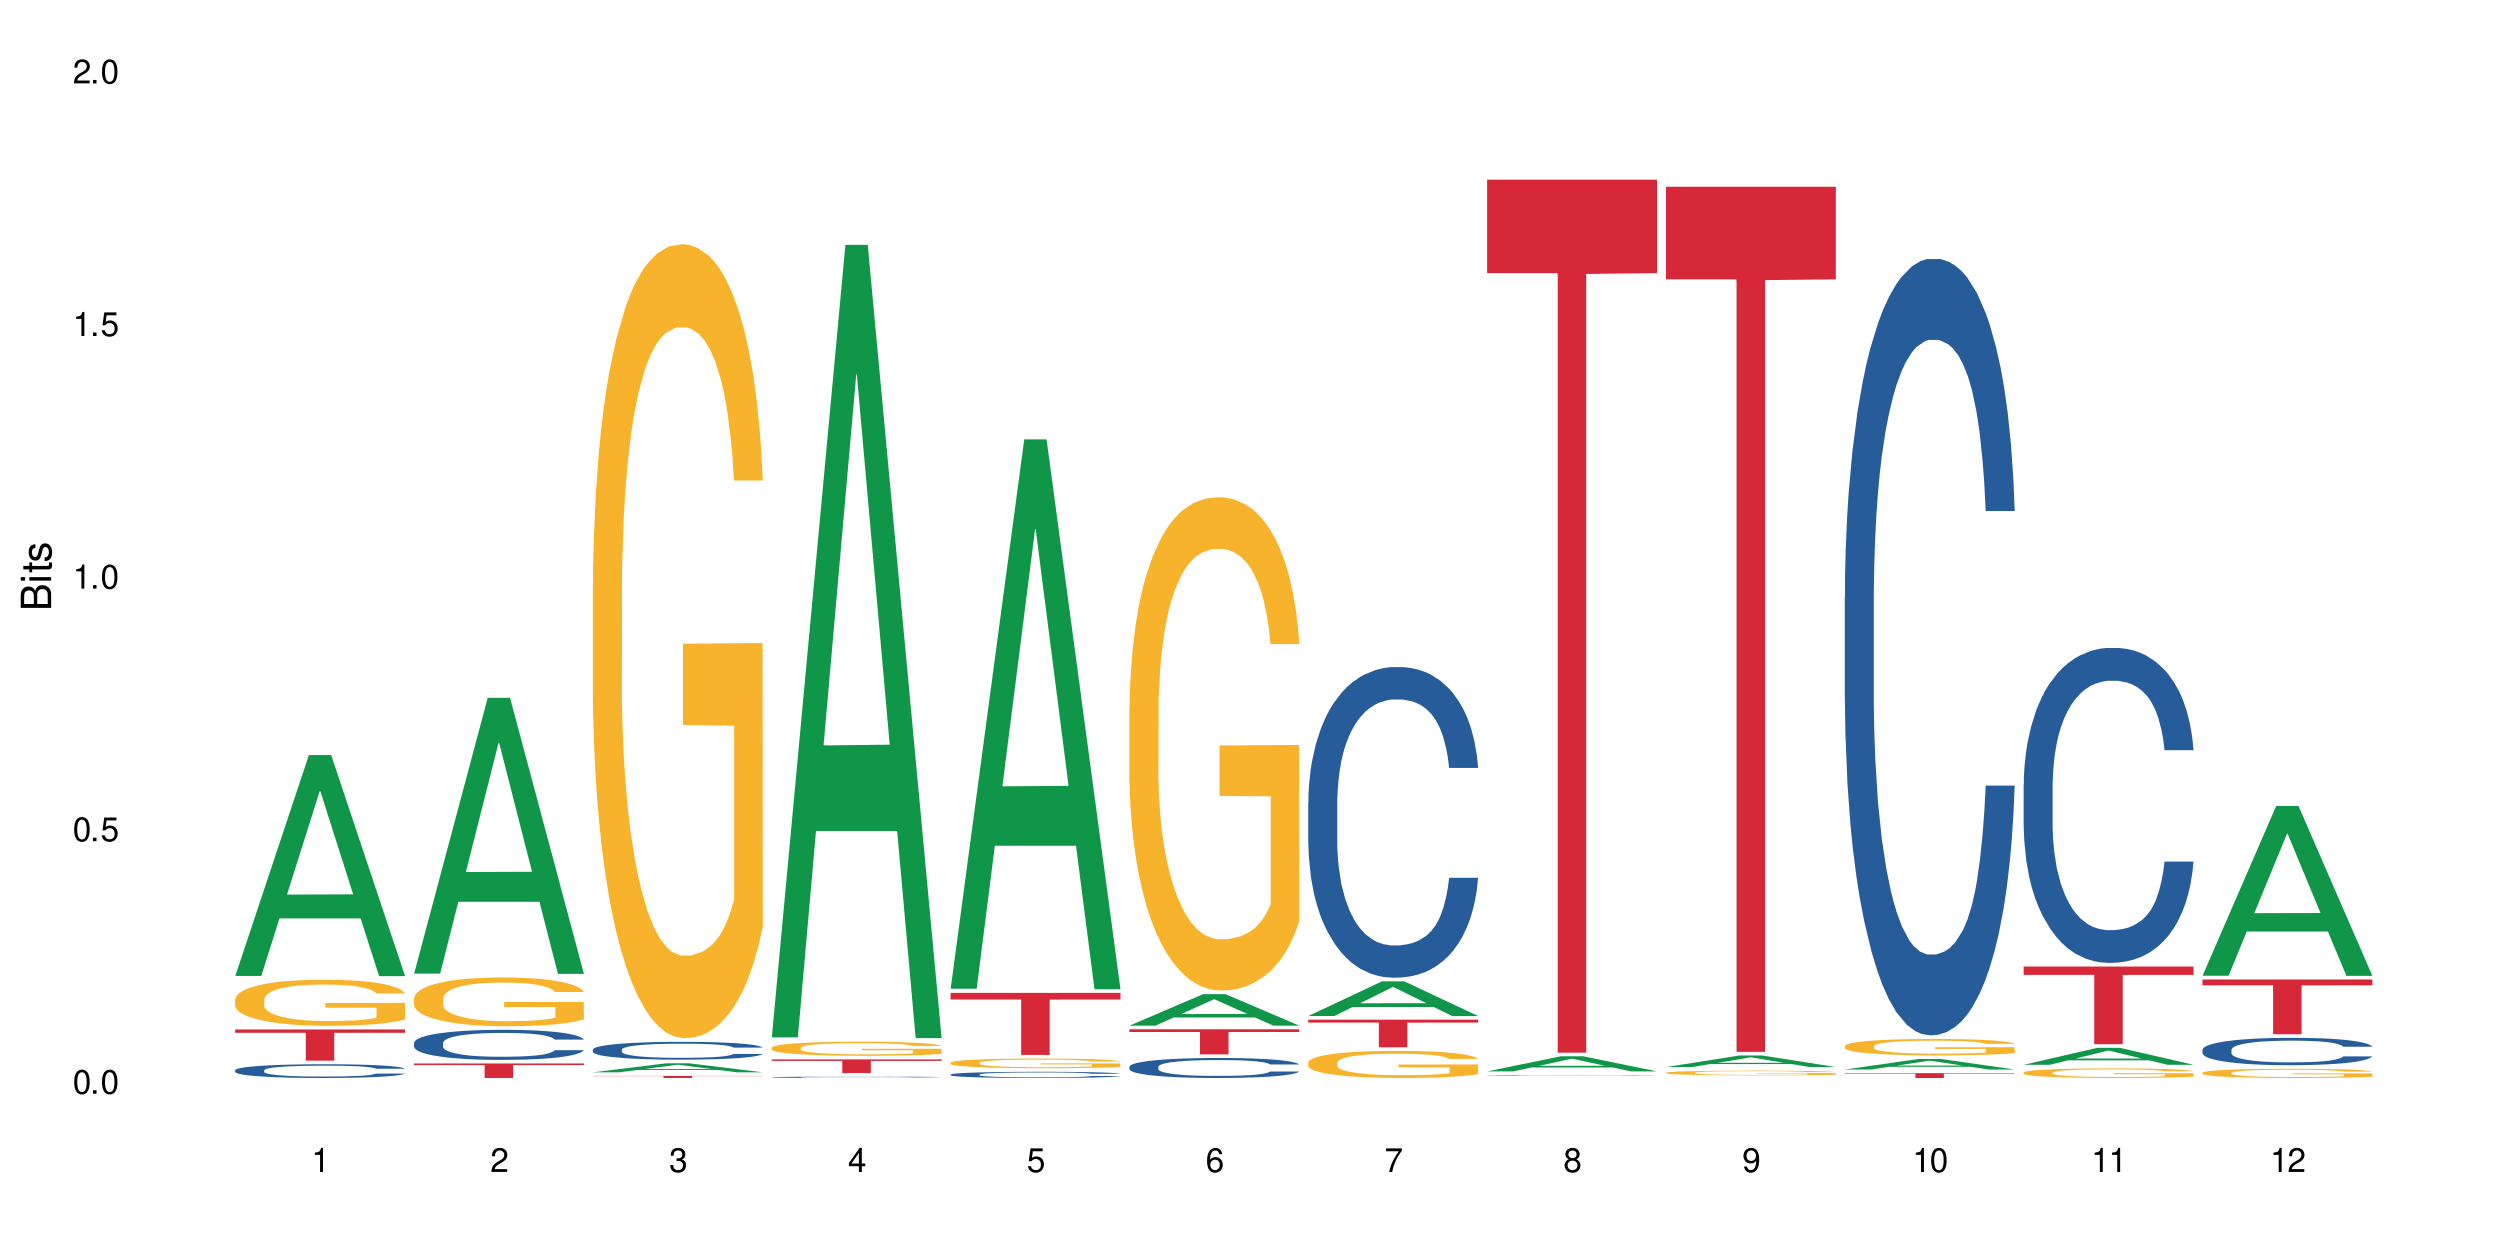 <?xml version="1.0" encoding="UTF-8"?>
<svg xmlns="http://www.w3.org/2000/svg" xmlns:xlink="http://www.w3.org/1999/xlink" width="720" height="360" viewBox="0 0 720 360">
<defs>
<g>
<g id="glyph-0-0">
</g>
<g id="glyph-0-1">
<path d="M 2.641 -6.938 C 2 -6.938 1.422 -6.656 1.078 -6.172 C 0.641 -5.562 0.406 -4.641 0.406 -3.359 C 0.406 -1.016 1.188 0.219 2.641 0.219 C 4.078 0.219 4.859 -1.016 4.859 -3.297 C 4.859 -4.641 4.656 -5.547 4.203 -6.172 C 3.844 -6.656 3.281 -6.938 2.641 -6.938 Z M 2.641 -6.188 C 3.547 -6.188 4 -5.25 4 -3.375 C 4 -1.406 3.562 -0.484 2.625 -0.484 C 1.734 -0.484 1.281 -1.438 1.281 -3.344 C 1.281 -5.25 1.734 -6.188 2.641 -6.188 Z M 2.641 -6.188 "/>
</g>
<g id="glyph-0-2">
<path d="M 1.828 -1 L 0.828 -1 L 0.828 0 L 1.828 0 Z M 1.828 -1 "/>
</g>
<g id="glyph-0-3">
<path d="M 4.562 -6.797 L 1.062 -6.797 L 0.547 -3.094 L 1.328 -3.094 C 1.719 -3.562 2.047 -3.734 2.578 -3.734 C 3.484 -3.734 4.062 -3.109 4.062 -2.094 C 4.062 -1.125 3.484 -0.531 2.578 -0.531 C 1.828 -0.531 1.375 -0.906 1.188 -1.672 L 0.328 -1.672 C 0.453 -1.109 0.547 -0.844 0.75 -0.594 C 1.125 -0.078 1.828 0.219 2.594 0.219 C 3.969 0.219 4.922 -0.781 4.922 -2.219 C 4.922 -3.562 4.031 -4.484 2.719 -4.484 C 2.25 -4.484 1.859 -4.359 1.469 -4.062 L 1.734 -5.969 L 4.562 -5.969 Z M 4.562 -6.797 "/>
</g>
<g id="glyph-0-4">
<path d="M 2.484 -4.938 L 2.484 0 L 3.328 0 L 3.328 -6.938 L 2.766 -6.938 C 2.469 -5.875 2.281 -5.734 0.984 -5.562 L 0.984 -4.938 Z M 2.484 -4.938 "/>
</g>
<g id="glyph-0-5">
<path d="M 4.859 -0.828 L 1.281 -0.828 C 1.359 -1.406 1.672 -1.781 2.5 -2.281 L 3.469 -2.828 C 4.406 -3.344 4.906 -4.062 4.906 -4.906 C 4.906 -5.484 4.672 -6.031 4.266 -6.406 C 3.859 -6.766 3.375 -6.938 2.719 -6.938 C 1.859 -6.938 1.219 -6.625 0.844 -6.031 C 0.609 -5.672 0.5 -5.234 0.484 -4.531 L 1.328 -4.531 C 1.359 -5.016 1.406 -5.281 1.531 -5.516 C 1.75 -5.938 2.188 -6.203 2.703 -6.203 C 3.469 -6.203 4.031 -5.641 4.031 -4.891 C 4.031 -4.344 3.719 -3.859 3.125 -3.516 L 2.234 -3 C 0.812 -2.172 0.406 -1.531 0.328 -0.016 L 4.859 -0.016 Z M 4.859 -0.828 "/>
</g>
<g id="glyph-0-6">
<path d="M 2.125 -3.188 L 2.578 -3.188 C 3.5 -3.188 3.984 -2.766 3.984 -1.922 C 3.984 -1.062 3.469 -0.531 2.594 -0.531 C 1.656 -0.531 1.203 -1 1.156 -2.016 L 0.312 -2.016 C 0.344 -1.453 0.438 -1.094 0.609 -0.781 C 0.953 -0.109 1.625 0.219 2.547 0.219 C 3.953 0.219 4.859 -0.625 4.859 -1.938 C 4.859 -2.828 4.516 -3.297 3.703 -3.594 C 4.344 -3.844 4.656 -4.328 4.656 -5.031 C 4.656 -6.219 3.875 -6.938 2.578 -6.938 C 1.203 -6.938 0.484 -6.172 0.453 -4.703 L 1.297 -4.703 C 1.312 -5.125 1.344 -5.359 1.453 -5.578 C 1.641 -5.969 2.062 -6.203 2.594 -6.203 C 3.344 -6.203 3.797 -5.75 3.797 -5 C 3.797 -4.516 3.609 -4.219 3.25 -4.047 C 3.016 -3.953 2.703 -3.922 2.125 -3.906 Z M 2.125 -3.188 "/>
</g>
<g id="glyph-0-7">
<path d="M 3.141 -1.672 L 3.141 0 L 3.984 0 L 3.984 -1.672 L 4.984 -1.672 L 4.984 -2.438 L 3.984 -2.438 L 3.984 -6.938 L 3.359 -6.938 L 0.266 -2.578 L 0.266 -1.672 Z M 3.141 -2.438 L 1 -2.438 L 3.141 -5.5 Z M 3.141 -2.438 "/>
</g>
<g id="glyph-0-8">
<path d="M 4.781 -5.125 C 4.609 -6.266 3.891 -6.938 2.844 -6.938 C 2.094 -6.938 1.422 -6.578 1.031 -5.953 C 0.594 -5.266 0.406 -4.422 0.406 -3.172 C 0.406 -2 0.578 -1.25 0.984 -0.641 C 1.359 -0.078 1.953 0.219 2.703 0.219 C 3.984 0.219 4.922 -0.75 4.922 -2.094 C 4.922 -3.375 4.062 -4.281 2.844 -4.281 C 2.172 -4.281 1.641 -4.031 1.281 -3.516 C 1.281 -5.234 1.828 -6.188 2.797 -6.188 C 3.391 -6.188 3.797 -5.797 3.938 -5.125 Z M 2.734 -3.531 C 3.547 -3.531 4.062 -2.953 4.062 -2.031 C 4.062 -1.156 3.484 -0.531 2.703 -0.531 C 1.922 -0.531 1.328 -1.188 1.328 -2.078 C 1.328 -2.938 1.906 -3.531 2.734 -3.531 Z M 2.734 -3.531 "/>
</g>
<g id="glyph-0-9">
<path d="M 4.984 -6.797 L 0.438 -6.797 L 0.438 -5.969 L 4.109 -5.969 C 2.5 -3.656 1.828 -2.234 1.328 0 L 2.219 0 C 2.594 -2.172 3.453 -4.047 4.984 -6.094 Z M 4.984 -6.797 "/>
</g>
<g id="glyph-0-10">
<path d="M 3.75 -3.656 C 4.469 -4.094 4.688 -4.438 4.688 -5.078 C 4.688 -6.172 3.844 -6.938 2.641 -6.938 C 1.438 -6.938 0.594 -6.172 0.594 -5.094 C 0.594 -4.438 0.812 -4.094 1.516 -3.656 C 0.734 -3.266 0.359 -2.703 0.359 -1.922 C 0.359 -0.656 1.281 0.219 2.641 0.219 C 3.984 0.219 4.922 -0.656 4.922 -1.922 C 4.922 -2.703 4.531 -3.266 3.75 -3.656 Z M 2.641 -6.188 C 3.359 -6.188 3.812 -5.75 3.812 -5.062 C 3.812 -4.406 3.344 -3.984 2.641 -3.984 C 1.922 -3.984 1.453 -4.406 1.453 -5.078 C 1.453 -5.75 1.922 -6.188 2.641 -6.188 Z M 2.641 -3.266 C 3.484 -3.266 4.062 -2.719 4.062 -1.906 C 4.062 -1.078 3.484 -0.531 2.625 -0.531 C 1.797 -0.531 1.219 -1.094 1.219 -1.906 C 1.219 -2.719 1.781 -3.266 2.641 -3.266 Z M 2.641 -3.266 "/>
</g>
<g id="glyph-0-11">
<path d="M 0.516 -1.578 C 0.672 -0.453 1.406 0.219 2.438 0.219 C 3.188 0.219 3.859 -0.141 4.266 -0.766 C 4.688 -1.453 4.891 -2.297 4.891 -3.547 C 4.891 -4.719 4.703 -5.453 4.312 -6.078 C 3.938 -6.641 3.344 -6.938 2.594 -6.938 C 1.297 -6.938 0.359 -5.969 0.359 -4.625 C 0.359 -3.344 1.234 -2.453 2.453 -2.453 C 3.094 -2.453 3.578 -2.672 4.016 -3.203 C 4 -1.484 3.469 -0.531 2.5 -0.531 C 1.906 -0.531 1.484 -0.906 1.359 -1.578 Z M 2.578 -6.203 C 3.375 -6.203 3.969 -5.531 3.969 -4.641 C 3.969 -3.797 3.391 -3.188 2.547 -3.188 C 1.734 -3.188 1.234 -3.766 1.234 -4.688 C 1.234 -5.562 1.797 -6.203 2.578 -6.203 Z M 2.578 -6.203 "/>
</g>
<g id="glyph-1-0">
</g>
<g id="glyph-1-1">
<path d="M 0 -0.953 L 0 -4.891 C 0 -5.719 -0.234 -6.344 -0.734 -6.797 C -1.188 -7.234 -1.812 -7.469 -2.5 -7.469 C -3.547 -7.469 -4.188 -7 -4.625 -5.875 C -4.984 -6.688 -5.625 -7.094 -6.531 -7.094 C -7.172 -7.094 -7.734 -6.859 -8.141 -6.391 C -8.562 -5.922 -8.75 -5.344 -8.75 -4.5 L -8.75 -0.953 Z M -4.984 -2.062 L -7.766 -2.062 L -7.766 -4.219 C -7.766 -4.844 -7.688 -5.203 -7.453 -5.5 C -7.219 -5.812 -6.859 -5.969 -6.375 -5.969 C -5.891 -5.969 -5.531 -5.812 -5.297 -5.5 C -5.062 -5.203 -4.984 -4.844 -4.984 -4.219 Z M -0.984 -2.062 L -4 -2.062 L -4 -4.781 C -4 -5.766 -3.438 -6.359 -2.484 -6.359 C -1.547 -6.359 -0.984 -5.766 -0.984 -4.781 Z M -0.984 -2.062 "/>
</g>
<g id="glyph-1-2">
<path d="M -6.281 -1.797 L -6.281 -0.797 L 0 -0.797 L 0 -1.797 Z M -8.75 -1.797 L -8.75 -0.797 L -7.484 -0.797 L -7.484 -1.797 Z M -8.75 -1.797 "/>
</g>
<g id="glyph-1-3">
<path d="M -6.281 -3.047 L -6.281 -2.016 L -8.016 -2.016 L -8.016 -1.016 L -6.281 -1.016 L -6.281 -0.172 L -5.469 -0.172 L -5.469 -1.016 L -0.719 -1.016 C -0.078 -1.016 0.281 -1.453 0.281 -2.234 C 0.281 -2.5 0.25 -2.719 0.188 -3.047 L -0.641 -3.047 C -0.609 -2.906 -0.594 -2.766 -0.594 -2.562 C -0.594 -2.141 -0.719 -2.016 -1.156 -2.016 L -5.469 -2.016 L -5.469 -3.047 Z M -6.281 -3.047 "/>
</g>
<g id="glyph-1-4">
<path d="M -4.531 -5.25 C -5.766 -5.25 -6.469 -4.422 -6.469 -2.969 C -6.469 -1.516 -5.719 -0.562 -4.547 -0.562 C -3.562 -0.562 -3.094 -1.062 -2.734 -2.562 L -2.516 -3.484 C -2.344 -4.188 -2.094 -4.469 -1.641 -4.469 C -1.047 -4.469 -0.641 -3.875 -0.641 -3 C -0.641 -2.453 -0.797 -2 -1.062 -1.75 C -1.25 -1.594 -1.422 -1.531 -1.875 -1.469 L -1.875 -0.406 C -0.422 -0.453 0.281 -1.266 0.281 -2.922 C 0.281 -4.5 -0.5 -5.516 -1.719 -5.516 C -2.656 -5.516 -3.172 -4.984 -3.469 -3.734 L -3.703 -2.766 C -3.891 -1.953 -4.156 -1.609 -4.594 -1.609 C -5.188 -1.609 -5.547 -2.125 -5.547 -2.938 C -5.547 -3.75 -5.203 -4.172 -4.531 -4.203 Z M -4.531 -5.25 "/>
</g>
</g>
</defs>
<rect x="-72" y="-36" width="864" height="432" fill="rgb(100%, 100%, 100%)" fill-opacity="1"/>
<path fill-rule="nonzero" fill="rgb(6.275%, 58.824%, 28.235%)" fill-opacity="1" d="M 67.73 281.066 L 67.785 281.008 L 88.957 217.457 L 95.387 217.457 L 116.664 281.125 L 109.188 281.125 L 103.855 264.508 L 80.488 264.508 L 75.258 281.066 L 67.73 281.066 L 82.734 257.633 L 101.711 257.57 L 92.25 227.859 L 92.145 227.797 L 92.039 227.977 L 82.684 257.57 L 82.734 257.633 Z M 67.73 281.066 "/>
<path fill-rule="nonzero" fill="rgb(14.51%, 36.078%, 60%)" fill-opacity="1" d="M 67.73 308.227 L 67.789 308.223 L 67.789 308.137 L 67.969 307.996 L 68.387 307.824 L 68.805 307.707 L 69.879 307.492 L 71.371 307.285 L 72.922 307.129 L 74.055 307.035 L 75.07 306.961 L 77.398 306.828 L 78.891 306.758 L 80.5 306.699 L 82.469 306.637 L 83.902 306.602 L 87.125 306.543 L 89.512 306.516 L 91.363 306.508 L 95.359 306.508 L 97.746 306.52 L 99.477 306.539 L 101.387 306.566 L 102.996 306.602 L 105.801 306.68 L 108.309 306.781 L 109.441 306.84 L 111.234 306.949 L 112.605 307.059 L 113.559 307.152 L 114.633 307.285 L 115.59 307.449 L 116.305 307.633 L 116.664 307.789 L 108.309 307.789 L 107.891 307.645 L 107.414 307.531 L 106.52 307.383 L 105.625 307.281 L 104.371 307.176 L 103.238 307.105 L 101.684 307.039 L 100.312 306.992 L 98.879 306.961 L 97.508 306.941 L 94.883 306.918 L 91.84 306.918 L 90.707 306.926 L 88.379 306.953 L 87.125 306.98 L 85.336 307.031 L 84.082 307.078 L 82.59 307.148 L 81.574 307.211 L 80.32 307.305 L 79.426 307.387 L 78.414 307.508 L 77.816 307.598 L 77.277 307.699 L 76.801 307.816 L 76.441 307.945 L 76.203 308.078 L 76.086 308.207 L 76.086 308.766 L 76.203 308.898 L 76.504 309.051 L 77.277 309.27 L 78.414 309.461 L 79.727 309.613 L 80.977 309.719 L 81.695 309.77 L 82.648 309.828 L 84.141 309.902 L 86.289 309.973 L 87.543 310.004 L 89.453 310.031 L 91.422 310.047 L 94.047 310.047 L 96.375 310.031 L 97.926 310.012 L 99.535 309.984 L 101.746 309.922 L 103.117 309.863 L 104.312 309.797 L 105.207 309.727 L 105.801 309.672 L 106.699 309.559 L 107.414 309.434 L 107.949 309.309 L 108.309 309.188 L 116.664 309.188 L 116.305 309.332 L 115.77 309.473 L 115.23 309.574 L 114.395 309.703 L 113.441 309.816 L 112.066 309.941 L 110.934 310.023 L 109.441 310.113 L 108.07 310.184 L 106.578 310.246 L 104.371 310.316 L 102.938 310.352 L 101.387 310.387 L 99.535 310.414 L 97.211 310.438 L 94.703 310.453 L 92.375 310.457 L 89.871 310.449 L 88.02 310.438 L 85.574 310.402 L 82.531 310.34 L 80.32 310.27 L 78.59 310.199 L 77.102 310.129 L 75.43 310.031 L 73.281 309.871 L 71.969 309.75 L 71.074 309.648 L 70.059 309.508 L 69.344 309.383 L 68.508 309.18 L 67.91 308.922 L 67.73 308.723 Z M 67.73 308.227 "/>
<path fill-rule="nonzero" fill="rgb(96.863%, 70.196%, 16.863%)" fill-opacity="1" d="M 67.73 287.852 L 67.789 287.836 L 67.789 287.594 L 68.031 287.051 L 68.625 286.297 L 69.402 285.68 L 70.238 285.195 L 70.773 284.941 L 71.668 284.578 L 72.445 284.312 L 74.414 283.766 L 76.922 283.258 L 78.293 283.039 L 79.844 282.832 L 82.051 282.602 L 83.066 282.516 L 86.172 282.324 L 89.691 282.203 L 93.57 282.164 L 95.359 282.176 L 97.805 282.227 L 101.148 282.359 L 103.059 282.48 L 104.551 282.602 L 106.102 282.758 L 108.012 283 L 109.801 283.293 L 111.234 283.582 L 112.664 283.945 L 113.859 284.336 L 114.871 284.758 L 115.77 285.27 L 116.305 285.691 L 116.664 286.117 L 108.367 286.117 L 107.891 285.691 L 107.355 285.363 L 106.461 284.965 L 105.562 284.676 L 104.668 284.445 L 102.996 284.129 L 101.566 283.934 L 99.777 283.766 L 98.047 283.656 L 96.074 283.582 L 94.883 283.559 L 91.719 283.559 L 88.855 283.645 L 87.184 283.742 L 85.992 283.84 L 84.32 284.02 L 83.305 284.164 L 82.707 284.262 L 80.918 284.637 L 79.727 284.977 L 79.07 285.207 L 78.234 285.57 L 77.637 285.898 L 76.98 286.383 L 76.621 286.746 L 76.145 287.57 L 76.086 289.754 L 76.266 290.215 L 76.621 290.711 L 77.102 291.148 L 77.816 291.609 L 78.531 291.957 L 79.785 292.434 L 80.859 292.746 L 81.695 292.953 L 83.305 293.281 L 83.961 293.391 L 85.512 293.605 L 87.125 293.777 L 89.094 293.922 L 90.586 293.996 L 92.973 294.055 L 96.016 294.055 L 99.598 293.984 L 101.863 293.887 L 103.414 293.789 L 104.43 293.703 L 105.684 293.57 L 106.578 293.449 L 107.414 293.316 L 108.43 293.109 L 108.43 290.215 L 93.688 290.203 L 93.688 288.844 L 116.602 288.832 L 116.664 293.57 L 115.41 293.898 L 113.859 294.215 L 112.367 294.457 L 110.816 294.66 L 108.605 294.891 L 106.816 295.039 L 104.07 295.207 L 101.566 295.316 L 98.941 295.391 L 96.613 295.426 L 93.867 295.438 L 91.422 295.414 L 88.797 295.34 L 86.707 295.242 L 84.797 295.121 L 82.887 294.965 L 80.5 294.711 L 78.949 294.504 L 77.34 294.25 L 75.727 293.945 L 74.297 293.621 L 73.34 293.363 L 72.387 293.074 L 71.371 292.711 L 70.418 292.297 L 69.699 291.922 L 69.043 291.5 L 68.566 291.098 L 68.09 290.555 L 67.852 290.117 L 67.73 289.742 Z M 67.73 287.852 "/>
<path fill-rule="nonzero" fill="rgb(83.922%, 15.686%, 22.353%)" fill-opacity="1" d="M 67.73 296.477 L 116.664 296.477 L 116.664 297.438 L 96.27 297.449 L 96.27 305.469 L 88.066 305.469 L 88.066 297.457 L 87.945 297.438 L 67.73 297.438 Z M 67.73 296.477 "/>
<path fill-rule="nonzero" fill="rgb(6.275%, 58.824%, 28.235%)" fill-opacity="1" d="M 119.238 280.406 L 119.289 280.332 L 140.465 200.969 L 146.895 200.969 L 168.172 280.48 L 160.695 280.48 L 155.363 259.727 L 131.996 259.727 L 126.766 280.406 L 119.238 280.406 L 134.242 251.141 L 153.219 251.066 L 143.758 213.961 L 143.652 213.887 L 143.547 214.109 L 134.191 251.066 L 134.242 251.141 Z M 119.238 280.406 "/>
<path fill-rule="nonzero" fill="rgb(14.51%, 36.078%, 60%)" fill-opacity="1" d="M 119.238 300.359 L 119.297 300.352 L 119.297 300.16 L 119.477 299.859 L 119.895 299.48 L 120.312 299.219 L 121.387 298.75 L 122.879 298.301 L 124.43 297.953 L 125.562 297.746 L 126.578 297.59 L 128.906 297.297 L 130.398 297.145 L 132.008 297.012 L 133.977 296.875 L 135.41 296.797 L 138.633 296.672 L 141.02 296.613 L 142.871 296.59 L 146.867 296.59 L 149.254 296.621 L 150.984 296.664 L 152.895 296.727 L 154.504 296.797 L 157.309 296.973 L 159.816 297.191 L 160.949 297.32 L 162.742 297.566 L 164.113 297.801 L 165.066 298.008 L 166.141 298.301 L 167.098 298.656 L 167.812 299.059 L 168.172 299.398 L 159.816 299.398 L 159.398 299.082 L 158.922 298.84 L 158.027 298.516 L 157.133 298.285 L 155.879 298.055 L 154.746 297.906 L 153.191 297.754 L 151.82 297.66 L 150.387 297.59 L 149.016 297.539 L 146.391 297.492 L 143.348 297.492 L 142.211 297.508 L 139.887 297.574 L 138.633 297.629 L 136.844 297.738 L 135.59 297.84 L 134.098 298 L 133.082 298.133 L 131.828 298.34 L 130.934 298.523 L 129.922 298.781 L 129.324 298.98 L 128.785 299.203 L 128.309 299.465 L 127.949 299.742 L 127.711 300.035 L 127.594 300.316 L 127.594 301.543 L 127.711 301.828 L 128.012 302.16 L 128.785 302.645 L 129.922 303.062 L 131.234 303.395 L 132.484 303.633 L 133.203 303.746 L 134.156 303.871 L 135.648 304.031 L 137.797 304.188 L 139.051 304.25 L 140.961 304.312 L 142.93 304.348 L 145.555 304.348 L 147.883 304.312 L 149.434 304.273 L 151.043 304.211 L 153.254 304.078 L 154.625 303.949 L 155.816 303.801 L 156.715 303.648 L 157.309 303.523 L 158.207 303.277 L 158.922 303.008 L 159.457 302.73 L 159.816 302.461 L 168.172 302.461 L 167.812 302.777 L 167.277 303.086 L 166.738 303.316 L 165.902 303.594 L 164.949 303.84 L 163.574 304.117 L 162.441 304.297 L 160.949 304.496 L 159.578 304.648 L 158.086 304.781 L 155.879 304.938 L 154.445 305.02 L 152.895 305.09 L 151.043 305.152 L 148.719 305.207 L 146.211 305.238 L 143.883 305.246 L 141.379 305.23 L 139.527 305.199 L 137.082 305.129 L 134.039 304.988 L 131.828 304.836 L 130.098 304.688 L 128.605 304.527 L 126.938 304.312 L 124.789 303.965 L 123.477 303.695 L 122.582 303.477 L 121.566 303.168 L 120.852 302.891 L 120.016 302.445 L 119.418 301.887 L 119.238 301.449 Z M 119.238 300.359 "/>
<path fill-rule="nonzero" fill="rgb(96.863%, 70.196%, 16.863%)" fill-opacity="1" d="M 119.238 287.531 L 119.297 287.52 L 119.297 287.262 L 119.535 286.684 L 120.133 285.891 L 120.91 285.238 L 121.746 284.723 L 122.281 284.457 L 123.176 284.07 L 123.953 283.789 L 125.922 283.211 L 128.43 282.676 L 129.801 282.445 L 131.352 282.227 L 133.559 281.98 L 134.574 281.895 L 137.676 281.688 L 141.199 281.559 L 145.078 281.52 L 146.867 281.535 L 149.312 281.586 L 152.656 281.727 L 154.566 281.855 L 156.059 281.98 L 157.609 282.148 L 159.52 282.406 L 161.309 282.711 L 162.742 283.02 L 164.172 283.406 L 165.367 283.816 L 166.379 284.262 L 167.277 284.801 L 167.812 285.25 L 168.172 285.699 L 159.875 285.699 L 159.398 285.25 L 158.863 284.902 L 157.965 284.48 L 157.07 284.172 L 156.176 283.93 L 154.504 283.598 L 153.074 283.391 L 151.281 283.211 L 149.551 283.098 L 147.582 283.02 L 146.391 282.996 L 143.227 282.996 L 140.363 283.086 L 138.691 283.188 L 137.5 283.289 L 135.828 283.48 L 134.812 283.637 L 134.215 283.738 L 132.426 284.137 L 131.234 284.492 L 130.578 284.738 L 129.742 285.121 L 129.145 285.469 L 128.488 285.98 L 128.129 286.363 L 127.652 287.234 L 127.594 289.543 L 127.773 290.031 L 128.129 290.555 L 128.605 291.016 L 129.324 291.504 L 130.039 291.875 L 131.293 292.375 L 132.367 292.707 L 133.203 292.926 L 134.812 293.27 L 135.469 293.387 L 137.02 293.617 L 138.633 293.797 L 140.602 293.949 L 142.094 294.027 L 144.48 294.09 L 147.523 294.09 L 151.105 294.016 L 153.371 293.914 L 154.922 293.809 L 155.938 293.719 L 157.191 293.578 L 158.086 293.449 L 158.922 293.309 L 159.938 293.094 L 159.938 290.031 L 145.195 290.016 L 145.195 288.582 L 168.109 288.57 L 168.172 293.578 L 166.918 293.926 L 165.367 294.258 L 163.875 294.516 L 162.324 294.73 L 160.113 294.977 L 158.324 295.129 L 155.578 295.309 L 153.074 295.426 L 150.449 295.5 L 148.121 295.539 L 145.375 295.551 L 142.93 295.527 L 140.305 295.449 L 138.215 295.348 L 136.305 295.219 L 134.395 295.051 L 132.008 294.785 L 130.457 294.566 L 128.848 294.297 L 127.234 293.977 L 125.801 293.629 L 124.848 293.359 L 123.895 293.055 L 122.879 292.668 L 121.926 292.234 L 121.207 291.836 L 120.551 291.387 L 120.074 290.965 L 119.598 290.387 L 119.359 289.926 L 119.238 289.531 Z M 119.238 287.531 "/>
<path fill-rule="nonzero" fill="rgb(83.922%, 15.686%, 22.353%)" fill-opacity="1" d="M 119.238 306.285 L 168.172 306.285 L 168.172 306.734 L 147.777 306.738 L 147.777 310.457 L 139.574 310.457 L 139.574 306.742 L 139.453 306.734 L 119.238 306.734 Z M 119.238 306.285 "/>
<path fill-rule="nonzero" fill="rgb(6.275%, 58.824%, 28.235%)" fill-opacity="1" d="M 170.746 308.824 L 170.797 308.824 L 191.973 306.223 L 198.402 306.223 L 219.68 308.828 L 212.203 308.828 L 206.871 308.148 L 183.504 308.148 L 178.273 308.824 L 170.746 308.824 L 185.75 307.867 L 204.727 307.863 L 195.266 306.648 L 195.16 306.645 L 195.055 306.652 L 185.699 307.863 L 185.75 307.867 Z M 170.746 308.824 "/>
<path fill-rule="nonzero" fill="rgb(14.51%, 36.078%, 60%)" fill-opacity="1" d="M 170.746 302.285 L 170.805 302.281 L 170.805 302.168 L 170.984 301.988 L 171.402 301.762 L 171.82 301.609 L 172.895 301.332 L 174.387 301.066 L 175.938 300.859 L 177.07 300.738 L 178.086 300.645 L 180.414 300.469 L 181.906 300.379 L 183.516 300.301 L 185.484 300.219 L 186.918 300.172 L 190.141 300.098 L 192.527 300.066 L 194.375 300.051 L 198.375 300.051 L 200.762 300.07 L 202.492 300.094 L 204.402 300.133 L 206.012 300.172 L 208.816 300.277 L 211.324 300.406 L 212.457 300.484 L 214.25 300.629 L 215.621 300.77 L 216.574 300.891 L 217.648 301.066 L 218.605 301.277 L 219.32 301.516 L 219.68 301.715 L 211.324 301.715 L 210.906 301.527 L 210.43 301.383 L 209.535 301.191 L 208.641 301.055 L 207.387 300.918 L 206.25 300.832 L 204.699 300.742 L 203.328 300.684 L 201.895 300.645 L 200.523 300.613 L 197.898 300.586 L 194.855 300.586 L 193.719 300.594 L 191.395 300.633 L 190.141 300.668 L 188.352 300.73 L 187.098 300.793 L 185.605 300.887 L 184.59 300.965 L 183.336 301.09 L 182.441 301.195 L 181.426 301.352 L 180.832 301.469 L 180.293 301.598 L 179.816 301.754 L 179.457 301.918 L 179.219 302.094 L 179.102 302.262 L 179.102 302.988 L 179.219 303.156 L 179.52 303.352 L 180.293 303.641 L 181.426 303.887 L 182.742 304.086 L 183.992 304.227 L 184.711 304.293 L 185.664 304.367 L 187.156 304.461 L 189.305 304.555 L 190.559 304.59 L 192.469 304.629 L 194.438 304.648 L 197.062 304.648 L 199.391 304.629 L 200.941 304.605 L 202.551 304.566 L 204.762 304.488 L 206.133 304.414 L 207.324 304.324 L 208.223 304.234 L 208.816 304.16 L 209.711 304.016 L 210.43 303.855 L 210.965 303.691 L 211.324 303.531 L 219.68 303.531 L 219.32 303.719 L 218.785 303.902 L 218.246 304.039 L 217.41 304.203 L 216.457 304.348 L 215.082 304.512 L 213.949 304.621 L 212.457 304.738 L 211.086 304.824 L 209.594 304.906 L 207.387 305 L 205.953 305.047 L 204.402 305.09 L 202.551 305.125 L 200.227 305.16 L 197.719 305.18 L 195.391 305.184 L 192.887 305.172 L 191.035 305.156 L 188.59 305.113 L 185.547 305.027 L 183.336 304.938 L 181.605 304.848 L 180.113 304.754 L 178.445 304.629 L 176.297 304.422 L 174.984 304.262 L 174.086 304.133 L 173.074 303.949 L 172.355 303.785 L 171.523 303.523 L 170.926 303.188 L 170.746 302.93 Z M 170.746 302.285 "/>
<path fill-rule="nonzero" fill="rgb(96.863%, 70.196%, 16.863%)" fill-opacity="1" d="M 170.746 168.27 L 170.805 168.059 L 170.805 163.883 L 171.043 154.484 L 171.641 141.535 L 172.418 130.883 L 173.254 122.527 L 173.789 118.145 L 174.684 111.879 L 175.461 107.281 L 177.43 97.883 L 179.938 89.113 L 181.309 85.352 L 182.859 81.801 L 185.066 77.832 L 186.082 76.371 L 189.184 73.031 L 192.707 70.941 L 196.586 70.316 L 198.375 70.523 L 200.82 71.359 L 204.164 73.656 L 206.074 75.746 L 207.566 77.832 L 209.117 80.547 L 211.027 84.727 L 212.816 89.738 L 214.25 94.75 L 215.68 101.016 L 216.875 107.699 L 217.887 115.012 L 218.785 123.781 L 219.32 131.094 L 219.68 138.402 L 211.383 138.402 L 210.906 131.094 L 210.371 125.453 L 209.473 118.559 L 208.578 113.547 L 207.684 109.578 L 206.012 104.148 L 204.582 100.809 L 202.789 97.883 L 201.059 96.004 L 199.09 94.75 L 197.898 94.332 L 194.734 94.332 L 191.871 95.797 L 190.199 97.465 L 189.008 99.137 L 187.336 102.27 L 186.32 104.777 L 185.723 106.445 L 183.934 112.922 L 182.742 118.77 L 182.086 122.738 L 181.25 129.004 L 180.652 134.641 L 179.996 142.996 L 179.637 149.262 L 179.16 163.465 L 179.102 201.059 L 179.281 208.996 L 179.637 217.559 L 180.113 225.078 L 180.832 233.016 L 181.547 239.07 L 182.801 247.215 L 183.875 252.645 L 184.711 256.195 L 186.32 261.836 L 186.977 263.715 L 188.527 267.477 L 190.141 270.398 L 192.109 272.906 L 193.602 274.16 L 195.988 275.203 L 199.031 275.203 L 202.613 273.949 L 204.879 272.277 L 206.43 270.609 L 207.445 269.145 L 208.699 266.848 L 209.594 264.762 L 210.43 262.461 L 211.445 258.914 L 211.445 208.996 L 196.703 208.785 L 196.703 185.395 L 219.617 185.188 L 219.68 266.848 L 218.426 272.488 L 216.875 277.918 L 215.383 282.094 L 213.832 285.645 L 211.621 289.613 L 209.832 292.121 L 207.086 295.043 L 204.582 296.926 L 201.957 298.176 L 199.629 298.805 L 196.883 299.012 L 194.438 298.594 L 191.812 297.34 L 189.723 295.672 L 187.812 293.582 L 185.902 290.867 L 183.516 286.48 L 181.965 282.93 L 180.355 278.543 L 178.742 273.324 L 177.309 267.684 L 176.355 263.297 L 175.402 258.285 L 174.387 252.02 L 173.43 244.918 L 172.715 238.445 L 172.059 231.133 L 171.582 224.242 L 171.105 214.844 L 170.867 207.324 L 170.746 200.852 Z M 170.746 168.27 "/>
<path fill-rule="nonzero" fill="rgb(83.922%, 15.686%, 22.353%)" fill-opacity="1" d="M 170.746 309.867 L 219.68 309.867 L 219.68 309.93 L 199.285 309.93 L 199.285 310.457 L 191.078 310.457 L 191.078 309.93 L 170.746 309.93 Z M 170.746 309.867 "/>
<path fill-rule="nonzero" fill="rgb(6.275%, 58.824%, 28.235%)" fill-opacity="1" d="M 222.254 298.762 L 222.305 298.551 L 243.48 70.531 L 249.91 70.531 L 271.188 298.977 L 263.711 298.977 L 258.379 239.348 L 235.008 239.348 L 229.781 298.762 L 222.254 298.762 L 237.258 214.68 L 256.234 214.465 L 246.773 107.855 L 246.668 107.641 L 246.562 108.285 L 237.207 214.465 L 237.258 214.68 Z M 222.254 298.762 "/>
<path fill-rule="nonzero" fill="rgb(14.51%, 36.078%, 60%)" fill-opacity="1" d="M 222.254 310.246 L 222.312 310.246 L 222.312 310.234 L 222.492 310.223 L 222.91 310.207 L 223.328 310.195 L 224.402 310.176 L 225.895 310.156 L 227.445 310.141 L 228.578 310.133 L 229.594 310.125 L 231.922 310.113 L 233.414 310.105 L 235.023 310.098 L 236.992 310.094 L 238.426 310.09 L 241.648 310.086 L 244.035 310.082 L 254 310.082 L 255.91 310.086 L 257.52 310.09 L 260.324 310.098 L 262.832 310.105 L 263.965 310.113 L 265.754 310.121 L 267.129 310.133 L 268.082 310.141 L 269.156 310.156 L 270.113 310.172 L 270.828 310.188 L 271.188 310.203 L 262.832 310.203 L 262.414 310.188 L 261.938 310.18 L 261.043 310.164 L 260.145 310.156 L 258.895 310.145 L 257.758 310.137 L 256.207 310.133 L 254.836 310.129 L 253.402 310.125 L 252.031 310.121 L 245.227 310.121 L 242.902 310.125 L 241.648 310.125 L 239.855 310.129 L 238.605 310.137 L 237.113 310.141 L 236.098 310.148 L 234.844 310.156 L 233.949 310.164 L 232.934 310.176 L 232.34 310.184 L 231.801 310.195 L 231.324 310.207 L 230.965 310.219 L 230.727 310.23 L 230.609 310.242 L 230.609 310.297 L 230.727 310.309 L 231.027 310.324 L 231.801 310.344 L 232.934 310.363 L 234.25 310.375 L 235.5 310.387 L 236.219 310.391 L 237.172 310.398 L 238.664 310.402 L 240.812 310.41 L 242.066 310.414 L 243.977 310.418 L 250.898 310.418 L 252.449 310.414 L 254.059 310.414 L 256.266 310.406 L 257.641 310.402 L 258.832 310.395 L 259.73 310.387 L 260.324 310.383 L 261.219 310.371 L 261.938 310.359 L 262.473 310.348 L 262.832 310.336 L 271.188 310.336 L 270.828 310.352 L 270.289 310.363 L 269.754 310.375 L 268.918 310.387 L 267.965 310.395 L 266.59 310.406 L 265.457 310.414 L 263.965 310.426 L 262.594 310.43 L 261.102 310.438 L 258.895 310.445 L 257.461 310.449 L 255.91 310.449 L 254.059 310.453 L 251.73 310.457 L 242.543 310.457 L 240.098 310.453 L 237.051 310.445 L 234.844 310.438 L 233.113 310.434 L 231.621 310.426 L 229.953 310.418 L 227.805 310.402 L 226.492 310.391 L 225.594 310.379 L 224.582 310.367 L 223.863 310.355 L 223.031 310.336 L 222.434 310.312 L 222.254 310.293 Z M 222.254 310.246 "/>
<path fill-rule="nonzero" fill="rgb(96.863%, 70.196%, 16.863%)" fill-opacity="1" d="M 222.254 301.75 L 222.312 301.75 L 222.312 301.676 L 222.551 301.508 L 223.148 301.277 L 223.926 301.09 L 224.762 300.941 L 225.297 300.863 L 226.191 300.754 L 226.969 300.672 L 228.938 300.504 L 231.445 300.352 L 232.816 300.285 L 234.367 300.219 L 236.574 300.148 L 237.59 300.125 L 240.691 300.066 L 244.215 300.027 L 248.094 300.016 L 249.883 300.02 L 252.328 300.035 L 255.672 300.074 L 257.582 300.113 L 259.07 300.148 L 260.625 300.199 L 262.535 300.273 L 264.324 300.359 L 265.754 300.449 L 267.188 300.562 L 268.383 300.68 L 269.395 300.809 L 270.289 300.965 L 270.828 301.094 L 271.188 301.223 L 262.891 301.223 L 262.414 301.094 L 261.875 300.992 L 260.98 300.871 L 260.086 300.781 L 259.191 300.711 L 257.52 300.617 L 256.09 300.559 L 254.297 300.504 L 252.566 300.473 L 250.598 300.449 L 249.406 300.441 L 246.242 300.441 L 243.379 300.469 L 241.707 300.496 L 240.516 300.527 L 238.844 300.582 L 237.828 300.629 L 237.23 300.656 L 235.441 300.773 L 234.25 300.875 L 233.59 300.945 L 232.758 301.055 L 232.16 301.156 L 231.504 301.305 L 231.145 301.414 L 230.668 301.668 L 230.609 302.332 L 230.785 302.473 L 231.145 302.625 L 231.621 302.758 L 232.34 302.898 L 233.055 303.008 L 234.309 303.148 L 235.383 303.246 L 236.219 303.309 L 237.828 303.41 L 238.484 303.441 L 240.035 303.508 L 241.648 303.562 L 243.617 303.605 L 245.109 303.629 L 247.496 303.645 L 250.539 303.645 L 254.121 303.625 L 256.387 303.594 L 257.938 303.566 L 258.953 303.539 L 260.207 303.496 L 261.102 303.461 L 261.938 303.422 L 262.949 303.355 L 262.949 302.473 L 248.211 302.469 L 248.211 302.055 L 271.125 302.051 L 271.188 303.496 L 269.934 303.598 L 268.383 303.695 L 266.891 303.77 L 265.34 303.832 L 263.129 303.902 L 261.34 303.945 L 258.594 303.996 L 256.09 304.031 L 253.465 304.055 L 251.137 304.062 L 248.391 304.066 L 245.945 304.059 L 243.32 304.039 L 241.23 304.008 L 239.32 303.973 L 237.41 303.922 L 235.023 303.848 L 233.473 303.781 L 231.859 303.707 L 230.25 303.613 L 228.816 303.512 L 227.863 303.434 L 226.91 303.348 L 225.895 303.234 L 224.938 303.109 L 224.223 302.996 L 223.566 302.867 L 223.09 302.742 L 222.613 302.578 L 222.375 302.445 L 222.254 302.328 Z M 222.254 301.75 "/>
<path fill-rule="nonzero" fill="rgb(83.922%, 15.686%, 22.353%)" fill-opacity="1" d="M 222.254 305.105 L 271.188 305.105 L 271.188 305.527 L 250.793 305.531 L 250.793 309.043 L 242.586 309.043 L 242.586 305.535 L 242.469 305.527 L 222.254 305.527 Z M 222.254 305.105 "/>
<path fill-rule="nonzero" fill="rgb(6.275%, 58.824%, 28.235%)" fill-opacity="1" d="M 273.762 284.758 L 273.812 284.609 L 294.984 126.539 L 301.418 126.539 L 322.695 284.906 L 315.219 284.906 L 309.887 243.566 L 286.516 243.566 L 281.289 284.758 L 273.762 284.758 L 288.766 226.465 L 307.742 226.316 L 298.281 152.41 L 298.176 152.262 L 298.07 152.711 L 288.711 226.316 L 288.766 226.465 Z M 273.762 284.758 "/>
<path fill-rule="nonzero" fill="rgb(14.51%, 36.078%, 60%)" fill-opacity="1" d="M 273.762 309.453 L 273.82 309.453 L 273.82 309.414 L 274 309.352 L 274.418 309.273 L 274.836 309.219 L 275.91 309.125 L 277.402 309.031 L 278.953 308.961 L 280.086 308.918 L 281.102 308.887 L 283.43 308.824 L 284.922 308.793 L 286.531 308.766 L 288.5 308.738 L 289.934 308.723 L 293.156 308.699 L 295.543 308.688 L 297.391 308.68 L 301.391 308.68 L 303.777 308.688 L 305.508 308.695 L 307.418 308.707 L 309.027 308.723 L 311.832 308.758 L 314.34 308.805 L 315.473 308.832 L 317.262 308.879 L 318.637 308.93 L 319.59 308.973 L 320.664 309.031 L 321.621 309.105 L 322.336 309.188 L 322.695 309.258 L 314.34 309.258 L 313.922 309.191 L 313.445 309.141 L 312.551 309.074 L 311.652 309.027 L 310.402 308.98 L 309.266 308.949 L 307.715 308.918 L 306.344 308.898 L 304.91 308.887 L 303.539 308.875 L 300.914 308.867 L 297.871 308.867 L 296.734 308.871 L 294.41 308.883 L 293.156 308.895 L 291.363 308.918 L 290.113 308.938 L 288.621 308.969 L 287.605 308.996 L 286.352 309.039 L 285.457 309.078 L 284.441 309.129 L 283.848 309.172 L 283.309 309.219 L 282.832 309.27 L 282.473 309.328 L 282.234 309.387 L 282.117 309.445 L 282.117 309.699 L 282.234 309.758 L 282.535 309.824 L 283.309 309.922 L 284.441 310.008 L 285.754 310.078 L 287.008 310.125 L 287.727 310.148 L 288.68 310.176 L 290.172 310.207 L 292.32 310.238 L 293.574 310.254 L 295.484 310.266 L 297.453 310.273 L 300.078 310.273 L 302.406 310.266 L 303.957 310.258 L 305.566 310.246 L 307.773 310.219 L 309.148 310.191 L 310.34 310.16 L 311.234 310.129 L 311.832 310.102 L 312.727 310.055 L 313.445 309.996 L 313.98 309.941 L 314.34 309.887 L 322.695 309.887 L 322.336 309.949 L 321.797 310.016 L 321.262 310.062 L 320.426 310.117 L 319.473 310.168 L 318.098 310.227 L 316.965 310.262 L 315.473 310.305 L 314.102 310.332 L 312.609 310.363 L 310.402 310.395 L 308.969 310.41 L 307.418 310.426 L 305.566 310.438 L 303.238 310.449 L 300.734 310.457 L 298.406 310.457 L 295.898 310.453 L 294.051 310.449 L 291.605 310.434 L 288.559 310.402 L 286.352 310.371 L 284.621 310.344 L 283.129 310.309 L 281.461 310.266 L 279.312 310.195 L 278 310.141 L 277.102 310.094 L 276.09 310.031 L 275.371 309.973 L 274.535 309.883 L 273.941 309.766 L 273.762 309.68 Z M 273.762 309.453 "/>
<path fill-rule="nonzero" fill="rgb(96.863%, 70.196%, 16.863%)" fill-opacity="1" d="M 273.762 306.055 L 273.82 306.055 L 273.82 306.004 L 274.059 305.891 L 274.656 305.73 L 275.434 305.602 L 276.27 305.5 L 276.805 305.449 L 277.699 305.371 L 278.477 305.316 L 280.445 305.203 L 282.949 305.098 L 284.324 305.051 L 285.875 305.008 L 288.082 304.961 L 289.098 304.941 L 292.199 304.902 L 295.723 304.875 L 299.602 304.867 L 301.391 304.871 L 303.836 304.879 L 307.18 304.91 L 309.09 304.934 L 310.578 304.961 L 312.133 304.992 L 314.039 305.043 L 315.832 305.105 L 317.262 305.164 L 318.695 305.242 L 319.891 305.32 L 320.902 305.41 L 321.797 305.516 L 322.336 305.605 L 322.695 305.695 L 314.398 305.695 L 313.922 305.605 L 313.383 305.535 L 312.488 305.453 L 311.594 305.391 L 310.699 305.344 L 309.027 305.277 L 307.598 305.238 L 305.805 305.203 L 304.074 305.18 L 302.105 305.164 L 300.914 305.16 L 297.75 305.16 L 294.887 305.176 L 293.215 305.199 L 292.02 305.219 L 290.352 305.254 L 289.336 305.285 L 288.738 305.305 L 286.949 305.387 L 285.754 305.457 L 285.098 305.504 L 284.266 305.578 L 283.668 305.648 L 283.012 305.75 L 282.652 305.824 L 282.176 305.996 L 282.117 306.453 L 282.293 306.551 L 282.652 306.652 L 283.129 306.746 L 283.848 306.84 L 284.562 306.914 L 285.816 307.016 L 286.891 307.078 L 287.727 307.121 L 289.336 307.191 L 289.992 307.215 L 291.543 307.258 L 293.156 307.297 L 295.125 307.324 L 296.617 307.34 L 299.004 307.352 L 302.047 307.352 L 305.625 307.34 L 307.895 307.316 L 309.445 307.297 L 310.461 307.281 L 311.715 307.25 L 312.609 307.227 L 313.445 307.199 L 314.457 307.156 L 314.457 306.551 L 299.719 306.547 L 299.719 306.266 L 322.633 306.262 L 322.695 307.25 L 321.441 307.32 L 319.891 307.387 L 318.398 307.438 L 316.844 307.48 L 314.637 307.527 L 312.848 307.559 L 310.102 307.594 L 307.598 307.617 L 304.969 307.633 L 302.645 307.641 L 299.898 307.641 L 297.453 307.637 L 294.824 307.621 L 292.738 307.602 L 290.828 307.574 L 288.918 307.543 L 286.531 307.488 L 284.98 307.445 L 283.367 307.395 L 281.758 307.332 L 280.324 307.262 L 279.371 307.207 L 278.414 307.148 L 277.402 307.07 L 276.445 306.984 L 275.73 306.906 L 275.074 306.82 L 274.598 306.734 L 274.121 306.621 L 273.879 306.531 L 273.762 306.453 Z M 273.762 306.055 "/>
<path fill-rule="nonzero" fill="rgb(83.922%, 15.686%, 22.353%)" fill-opacity="1" d="M 273.762 285.945 L 322.695 285.945 L 322.695 287.859 L 302.301 287.879 L 302.301 303.828 L 294.094 303.828 L 294.094 287.895 L 293.977 287.859 L 273.762 287.859 Z M 273.762 285.945 "/>
<path fill-rule="nonzero" fill="rgb(6.275%, 58.824%, 28.235%)" fill-opacity="1" d="M 325.27 295.383 L 325.32 295.375 L 346.492 286.316 L 352.926 286.316 L 374.199 295.391 L 366.727 295.391 L 361.395 293.023 L 338.023 293.023 L 332.797 295.383 L 325.27 295.383 L 340.273 292.043 L 359.25 292.035 L 349.789 287.801 L 349.684 287.793 L 349.578 287.816 L 340.219 292.035 L 340.273 292.043 Z M 325.27 295.383 "/>
<path fill-rule="nonzero" fill="rgb(14.51%, 36.078%, 60%)" fill-opacity="1" d="M 325.27 307.207 L 325.328 307.203 L 325.328 307.078 L 325.508 306.875 L 325.926 306.625 L 326.344 306.449 L 327.418 306.141 L 328.91 305.84 L 330.461 305.609 L 331.594 305.473 L 332.609 305.367 L 334.938 305.172 L 336.43 305.074 L 338.039 304.984 L 340.008 304.895 L 341.441 304.84 L 344.664 304.758 L 347.051 304.723 L 348.898 304.703 L 352.898 304.703 L 355.285 304.727 L 357.016 304.754 L 358.926 304.793 L 360.535 304.84 L 363.34 304.957 L 365.848 305.105 L 366.98 305.188 L 368.77 305.352 L 370.145 305.508 L 371.098 305.645 L 372.172 305.84 L 373.129 306.078 L 373.844 306.344 L 374.199 306.57 L 365.848 306.57 L 365.43 306.359 L 364.953 306.199 L 364.055 305.984 L 363.16 305.832 L 361.91 305.68 L 360.773 305.578 L 359.223 305.477 L 357.852 305.414 L 356.418 305.367 L 355.047 305.336 L 352.422 305.305 L 349.379 305.305 L 348.242 305.316 L 345.914 305.355 L 344.664 305.395 L 342.871 305.469 L 341.621 305.535 L 340.129 305.641 L 339.113 305.73 L 337.859 305.867 L 336.965 305.988 L 335.949 306.16 L 335.355 306.293 L 334.816 306.441 L 334.34 306.613 L 333.98 306.797 L 333.742 306.992 L 333.625 307.18 L 333.625 307.996 L 333.742 308.188 L 334.039 308.406 L 334.816 308.727 L 335.949 309.008 L 337.262 309.227 L 338.516 309.383 L 339.234 309.457 L 340.188 309.543 L 341.68 309.648 L 343.828 309.754 L 345.082 309.793 L 346.988 309.836 L 348.961 309.859 L 351.586 309.859 L 353.914 309.836 L 355.465 309.812 L 357.074 309.77 L 359.281 309.68 L 360.656 309.594 L 361.848 309.496 L 362.742 309.395 L 363.34 309.312 L 364.234 309.148 L 364.953 308.969 L 365.488 308.785 L 365.848 308.605 L 374.199 308.605 L 373.844 308.816 L 373.305 309.023 L 372.77 309.176 L 371.934 309.359 L 370.98 309.52 L 369.605 309.707 L 368.473 309.828 L 366.98 309.957 L 365.609 310.059 L 364.117 310.148 L 361.91 310.254 L 360.477 310.305 L 358.926 310.352 L 357.074 310.395 L 354.746 310.43 L 352.242 310.453 L 349.914 310.457 L 347.406 310.445 L 345.559 310.426 L 343.109 310.379 L 340.066 310.285 L 337.859 310.184 L 336.129 310.086 L 334.637 309.98 L 332.965 309.836 L 330.82 309.605 L 329.504 309.426 L 328.609 309.281 L 327.598 309.074 L 326.879 308.891 L 326.043 308.598 L 325.449 308.223 L 325.27 307.934 Z M 325.27 307.207 "/>
<path fill-rule="nonzero" fill="rgb(96.863%, 70.196%, 16.863%)" fill-opacity="1" d="M 325.27 204.047 L 325.328 203.914 L 325.328 201.32 L 325.566 195.48 L 326.164 187.434 L 326.941 180.816 L 327.773 175.625 L 328.312 172.902 L 329.207 169.008 L 329.984 166.152 L 331.953 160.312 L 334.457 154.863 L 335.832 152.527 L 337.383 150.32 L 339.59 147.855 L 340.605 146.949 L 343.707 144.871 L 347.23 143.574 L 351.109 143.184 L 352.898 143.312 L 355.344 143.832 L 358.688 145.262 L 360.594 146.559 L 362.086 147.855 L 363.641 149.543 L 365.547 152.137 L 367.34 155.254 L 368.77 158.367 L 370.203 162.262 L 371.395 166.414 L 372.41 170.953 L 373.305 176.406 L 373.844 180.945 L 374.199 185.488 L 365.906 185.488 L 365.43 180.945 L 364.891 177.441 L 363.996 173.16 L 363.102 170.047 L 362.207 167.582 L 360.535 164.207 L 359.105 162.129 L 357.312 160.312 L 355.582 159.145 L 353.613 158.367 L 352.422 158.109 L 349.258 158.109 L 346.395 159.016 L 344.723 160.055 L 343.527 161.094 L 341.859 163.039 L 340.844 164.598 L 340.246 165.633 L 338.457 169.656 L 337.262 173.289 L 336.605 175.754 L 335.77 179.648 L 335.176 183.152 L 334.52 188.344 L 334.16 192.234 L 333.684 201.059 L 333.625 224.418 L 333.801 229.348 L 334.16 234.668 L 334.637 239.34 L 335.355 244.273 L 336.07 248.035 L 337.324 253.098 L 338.398 256.469 L 339.234 258.676 L 340.844 262.18 L 341.5 263.348 L 343.051 265.684 L 344.664 267.5 L 346.633 269.059 L 348.125 269.836 L 350.512 270.484 L 353.555 270.484 L 357.133 269.707 L 359.402 268.668 L 360.953 267.629 L 361.969 266.723 L 363.223 265.293 L 364.117 263.996 L 364.953 262.57 L 365.965 260.363 L 365.965 229.348 L 351.227 229.219 L 351.227 214.688 L 374.141 214.555 L 374.199 265.293 L 372.949 268.797 L 371.395 272.172 L 369.906 274.77 L 368.352 276.973 L 366.145 279.438 L 364.355 280.996 L 361.609 282.812 L 359.105 283.98 L 356.477 284.762 L 354.152 285.148 L 351.406 285.277 L 348.961 285.02 L 346.332 284.242 L 344.246 283.203 L 342.336 281.906 L 340.426 280.219 L 338.039 277.492 L 336.488 275.285 L 334.875 272.562 L 333.266 269.316 L 331.832 265.812 L 330.879 263.09 L 329.922 259.973 L 328.91 256.082 L 327.953 251.668 L 327.238 247.648 L 326.582 243.105 L 326.105 238.824 L 325.625 232.984 L 325.387 228.312 L 325.27 224.289 Z M 325.27 204.047 "/>
<path fill-rule="nonzero" fill="rgb(83.922%, 15.686%, 22.353%)" fill-opacity="1" d="M 325.27 296.43 L 374.199 296.43 L 374.199 297.207 L 353.809 297.211 L 353.809 303.668 L 345.602 303.668 L 345.602 297.219 L 345.484 297.207 L 325.27 297.207 Z M 325.27 296.43 "/>
<path fill-rule="nonzero" fill="rgb(6.275%, 58.824%, 28.235%)" fill-opacity="1" d="M 376.777 292.613 L 376.828 292.602 L 398 282.629 L 404.43 282.629 L 425.707 292.621 L 418.234 292.621 L 412.902 290.012 L 389.531 290.012 L 384.305 292.613 L 376.777 292.613 L 391.781 288.934 L 410.758 288.926 L 401.293 284.262 L 401.191 284.254 L 401.086 284.281 L 391.727 288.926 L 391.781 288.934 Z M 376.777 292.613 "/>
<path fill-rule="nonzero" fill="rgb(14.51%, 36.078%, 60%)" fill-opacity="1" d="M 376.777 231.062 L 376.836 230.98 L 376.836 229.016 L 377.016 225.91 L 377.434 221.984 L 377.852 219.285 L 378.926 214.461 L 380.418 209.801 L 381.969 206.203 L 383.102 204.078 L 384.117 202.445 L 386.445 199.418 L 387.934 197.863 L 389.547 196.477 L 391.516 195.086 L 392.949 194.266 L 396.172 192.961 L 398.559 192.387 L 400.406 192.141 L 404.406 192.141 L 406.793 192.469 L 408.523 192.879 L 410.434 193.531 L 412.043 194.266 L 414.848 196.066 L 417.355 198.355 L 418.488 199.664 L 420.277 202.199 L 421.652 204.652 L 422.605 206.777 L 423.68 209.801 L 424.633 213.48 L 425.352 217.652 L 425.707 221.168 L 417.355 221.168 L 416.938 217.898 L 416.461 215.363 L 415.562 212.012 L 414.668 209.641 L 413.414 207.27 L 412.281 205.715 L 410.73 204.16 L 409.359 203.18 L 407.926 202.445 L 406.555 201.953 L 403.93 201.461 L 400.883 201.461 L 399.75 201.625 L 397.422 202.281 L 396.172 202.852 L 394.379 203.996 L 393.129 205.059 L 391.637 206.695 L 390.621 208.086 L 389.367 210.211 L 388.473 212.09 L 387.457 214.789 L 386.859 216.836 L 386.324 219.125 L 385.848 221.82 L 385.488 224.684 L 385.25 227.707 L 385.129 230.652 L 385.129 243.324 L 385.25 246.27 L 385.547 249.703 L 386.324 254.691 L 387.457 259.023 L 388.77 262.457 L 390.023 264.91 L 390.738 266.055 L 391.695 267.363 L 393.188 269 L 395.336 270.633 L 396.59 271.289 L 398.496 271.941 L 400.469 272.27 L 403.094 272.27 L 405.418 271.941 L 406.973 271.535 L 408.582 270.879 L 410.789 269.488 L 412.164 268.18 L 413.355 266.629 L 414.25 265.074 L 414.848 263.766 L 415.742 261.23 L 416.461 258.453 L 416.996 255.59 L 417.355 252.809 L 425.707 252.809 L 425.352 256.082 L 424.812 259.27 L 424.277 261.641 L 423.441 264.504 L 422.484 267.035 L 421.113 269.898 L 419.98 271.777 L 418.488 273.824 L 417.117 275.375 L 415.625 276.766 L 413.414 278.402 L 411.984 279.219 L 410.434 279.957 L 408.582 280.609 L 406.254 281.184 L 403.75 281.508 L 401.422 281.59 L 398.914 281.426 L 397.066 281.102 L 394.617 280.363 L 391.574 278.891 L 389.367 277.34 L 387.637 275.785 L 386.145 274.148 L 384.473 271.941 L 382.324 268.344 L 381.012 265.566 L 380.117 263.277 L 379.105 260.086 L 378.387 257.227 L 377.551 252.645 L 376.957 246.84 L 376.777 242.344 Z M 376.777 231.062 "/>
<path fill-rule="nonzero" fill="rgb(96.863%, 70.196%, 16.863%)" fill-opacity="1" d="M 376.777 305.996 L 376.836 305.988 L 376.836 305.844 L 377.074 305.523 L 377.672 305.082 L 378.449 304.719 L 379.281 304.434 L 379.82 304.285 L 380.715 304.07 L 381.492 303.914 L 383.461 303.594 L 385.965 303.293 L 387.34 303.164 L 388.891 303.043 L 391.098 302.91 L 392.113 302.859 L 395.215 302.746 L 398.734 302.672 L 402.613 302.652 L 404.406 302.66 L 406.852 302.688 L 410.195 302.766 L 412.102 302.836 L 413.594 302.91 L 415.148 303 L 417.055 303.145 L 418.848 303.316 L 420.277 303.484 L 421.711 303.699 L 422.902 303.93 L 423.918 304.176 L 424.812 304.477 L 425.352 304.727 L 425.707 304.977 L 417.414 304.977 L 416.938 304.727 L 416.398 304.535 L 415.504 304.297 L 414.609 304.129 L 413.715 303.992 L 412.043 303.805 L 410.609 303.691 L 408.82 303.594 L 407.09 303.527 L 405.121 303.484 L 403.93 303.473 L 400.766 303.473 L 397.902 303.52 L 396.23 303.578 L 395.035 303.637 L 393.367 303.742 L 392.352 303.828 L 391.754 303.887 L 389.965 304.105 L 388.77 304.305 L 388.113 304.441 L 387.277 304.656 L 386.684 304.848 L 386.027 305.133 L 385.668 305.348 L 385.191 305.832 L 385.129 307.113 L 385.309 307.387 L 385.668 307.676 L 386.145 307.934 L 386.859 308.203 L 387.578 308.41 L 388.832 308.691 L 389.906 308.875 L 390.738 308.996 L 392.352 309.188 L 393.008 309.254 L 394.559 309.383 L 396.172 309.48 L 398.141 309.566 L 399.633 309.609 L 402.02 309.645 L 405.062 309.645 L 408.641 309.602 L 410.91 309.543 L 412.461 309.488 L 413.477 309.438 L 414.73 309.359 L 415.625 309.289 L 416.461 309.211 L 417.473 309.09 L 417.473 307.387 L 402.734 307.379 L 402.734 306.578 L 425.648 306.574 L 425.707 309.359 L 424.457 309.551 L 422.902 309.738 L 421.414 309.879 L 419.859 310 L 417.652 310.137 L 415.863 310.223 L 413.117 310.32 L 410.609 310.387 L 407.984 310.43 L 405.66 310.449 L 402.914 310.457 L 400.469 310.441 L 397.84 310.398 L 395.754 310.344 L 393.844 310.273 L 391.934 310.18 L 389.547 310.031 L 387.996 309.91 L 386.383 309.758 L 384.773 309.582 L 383.34 309.387 L 382.387 309.238 L 381.43 309.066 L 380.418 308.852 L 379.461 308.609 L 378.746 308.391 L 378.09 308.141 L 377.613 307.906 L 377.133 307.586 L 376.895 307.328 L 376.777 307.105 Z M 376.777 305.996 "/>
<path fill-rule="nonzero" fill="rgb(83.922%, 15.686%, 22.353%)" fill-opacity="1" d="M 376.777 293.66 L 425.707 293.66 L 425.707 294.512 L 405.316 294.52 L 405.316 301.613 L 397.109 301.613 L 397.109 294.527 L 396.992 294.512 L 376.777 294.512 Z M 376.777 293.66 "/>
<path fill-rule="nonzero" fill="rgb(6.275%, 58.824%, 28.235%)" fill-opacity="1" d="M 428.285 308.566 L 428.336 308.562 L 449.508 304.207 L 455.938 304.207 L 477.215 308.57 L 469.742 308.57 L 464.406 307.43 L 441.039 307.43 L 435.812 308.566 L 428.285 308.566 L 443.289 306.961 L 462.266 306.957 L 452.801 304.918 L 452.699 304.914 L 452.594 304.926 L 443.234 306.957 L 443.289 306.961 Z M 428.285 308.566 "/>
<path fill-rule="nonzero" fill="rgb(14.51%, 36.078%, 60%)" fill-opacity="1" d="M 428.285 309.688 L 428.344 309.688 L 428.344 309.684 L 428.523 309.676 L 428.941 309.668 L 429.359 309.664 L 430.434 309.652 L 431.926 309.645 L 433.477 309.637 L 434.609 309.633 L 435.625 309.629 L 437.949 309.625 L 439.441 309.621 L 441.055 309.617 L 443.023 309.617 L 444.457 309.613 L 447.68 309.609 L 460.031 309.609 L 461.941 309.613 L 463.551 309.613 L 466.355 309.617 L 468.863 309.621 L 469.996 309.625 L 471.785 309.629 L 473.16 309.633 L 474.113 309.637 L 475.188 309.645 L 476.141 309.652 L 476.859 309.66 L 477.215 309.668 L 468.863 309.668 L 468.445 309.66 L 467.969 309.656 L 467.07 309.648 L 466.176 309.645 L 464.922 309.641 L 463.789 309.637 L 462.238 309.633 L 460.867 309.633 L 459.434 309.629 L 447.68 309.629 L 445.887 309.633 L 444.633 309.637 L 443.145 309.637 L 442.129 309.641 L 440.875 309.645 L 439.98 309.648 L 438.965 309.652 L 438.367 309.656 L 437.832 309.664 L 437.355 309.668 L 436.996 309.672 L 436.758 309.68 L 436.637 309.684 L 436.637 309.711 L 436.758 309.715 L 437.055 309.723 L 437.832 309.73 L 438.965 309.742 L 440.277 309.746 L 441.531 309.75 L 442.246 309.754 L 443.203 309.758 L 444.695 309.762 L 446.844 309.762 L 448.094 309.766 L 458.48 309.766 L 460.09 309.762 L 462.297 309.762 L 463.672 309.758 L 464.863 309.754 L 465.758 309.754 L 466.355 309.75 L 467.25 309.746 L 467.969 309.738 L 468.504 309.734 L 468.863 309.727 L 477.215 309.727 L 476.859 309.734 L 476.32 309.742 L 475.785 309.746 L 474.949 309.75 L 473.992 309.758 L 472.621 309.762 L 471.488 309.766 L 469.996 309.77 L 468.625 309.773 L 467.133 309.773 L 464.922 309.777 L 463.492 309.781 L 460.09 309.781 L 457.762 309.785 L 448.574 309.785 L 446.125 309.781 L 443.082 309.777 L 440.875 309.777 L 439.145 309.773 L 437.652 309.77 L 435.98 309.766 L 433.832 309.758 L 432.52 309.754 L 431.625 309.75 L 430.613 309.742 L 429.895 309.738 L 429.059 309.727 L 428.465 309.715 L 428.285 309.707 Z M 428.285 309.688 "/>
<path fill-rule="nonzero" fill="rgb(83.922%, 15.686%, 22.353%)" fill-opacity="1" d="M 428.285 51.742 L 477.215 51.742 L 477.215 78.656 L 456.824 78.891 L 456.824 303.168 L 448.617 303.168 L 448.617 79.129 L 448.5 78.656 L 428.285 78.656 Z M 428.285 51.742 "/>
<path fill-rule="nonzero" fill="rgb(6.275%, 58.824%, 28.235%)" fill-opacity="1" d="M 479.793 307.316 L 479.844 307.312 L 501.016 303.973 L 507.445 303.973 L 528.723 307.32 L 521.25 307.32 L 515.914 306.445 L 492.547 306.445 L 487.32 307.316 L 479.793 307.316 L 494.797 306.086 L 513.773 306.082 L 504.309 304.52 L 504.207 304.516 L 504.102 304.527 L 494.742 306.082 L 494.797 306.086 Z M 479.793 307.316 "/>
<path fill-rule="nonzero" fill="rgb(96.863%, 70.196%, 16.863%)" fill-opacity="1" d="M 479.793 308.938 L 479.852 308.938 L 479.852 308.914 L 480.09 308.855 L 480.688 308.781 L 481.461 308.719 L 482.297 308.668 L 482.836 308.641 L 483.73 308.605 L 484.504 308.578 L 486.477 308.523 L 488.98 308.469 L 490.355 308.445 L 491.906 308.426 L 494.113 308.402 L 495.129 308.395 L 498.23 308.375 L 501.75 308.363 L 505.629 308.359 L 507.422 308.359 L 509.867 308.363 L 513.207 308.379 L 515.117 308.391 L 516.609 308.402 L 518.16 308.418 L 520.07 308.445 L 521.863 308.473 L 523.293 308.504 L 524.727 308.539 L 525.918 308.578 L 526.934 308.625 L 527.828 308.676 L 528.367 308.719 L 528.723 308.762 L 520.43 308.762 L 519.953 308.719 L 519.414 308.684 L 518.52 308.645 L 517.625 308.613 L 516.73 308.59 L 515.059 308.559 L 513.625 308.539 L 511.836 308.523 L 510.105 308.512 L 508.137 308.504 L 506.941 308.5 L 503.781 308.5 L 500.918 308.508 L 499.246 308.52 L 498.051 308.527 L 496.383 308.547 L 495.367 308.562 L 494.77 308.574 L 492.98 308.609 L 491.785 308.645 L 491.129 308.668 L 490.293 308.707 L 489.699 308.738 L 489.043 308.789 L 488.684 308.824 L 488.207 308.91 L 488.145 309.133 L 488.324 309.18 L 488.684 309.23 L 489.16 309.277 L 489.875 309.324 L 490.594 309.359 L 491.844 309.406 L 492.918 309.438 L 493.754 309.461 L 495.367 309.492 L 496.023 309.504 L 497.574 309.527 L 499.184 309.543 L 501.156 309.559 L 502.648 309.566 L 505.035 309.574 L 508.078 309.574 L 511.656 309.566 L 513.926 309.555 L 515.477 309.547 L 516.492 309.535 L 517.742 309.523 L 518.641 309.512 L 519.473 309.496 L 520.488 309.477 L 520.488 309.18 L 505.75 309.18 L 505.75 309.039 L 528.664 309.039 L 528.723 309.523 L 527.473 309.559 L 525.918 309.59 L 524.426 309.613 L 522.875 309.637 L 520.668 309.66 L 518.879 309.672 L 516.133 309.691 L 513.625 309.703 L 511 309.711 L 508.672 309.711 L 505.93 309.715 L 503.48 309.711 L 500.855 309.703 L 498.77 309.695 L 496.859 309.684 L 494.949 309.664 L 492.562 309.641 L 491.012 309.617 L 489.398 309.594 L 487.789 309.562 L 486.355 309.527 L 485.402 309.504 L 484.445 309.473 L 483.434 309.434 L 482.477 309.395 L 481.762 309.355 L 481.105 309.312 L 480.629 309.27 L 480.148 309.215 L 479.91 309.172 L 479.793 309.133 Z M 479.793 308.938 "/>
<path fill-rule="nonzero" fill="rgb(83.922%, 15.686%, 22.353%)" fill-opacity="1" d="M 479.793 53.773 L 528.723 53.773 L 528.723 80.445 L 508.332 80.676 L 508.332 302.934 L 500.125 302.934 L 500.125 80.91 L 500.008 80.445 L 479.793 80.445 Z M 479.793 53.773 "/>
<path fill-rule="nonzero" fill="rgb(6.275%, 58.824%, 28.235%)" fill-opacity="1" d="M 531.301 308.02 L 531.352 308.016 L 552.523 304.988 L 558.953 304.988 L 580.23 308.023 L 572.754 308.023 L 567.422 307.23 L 544.055 307.23 L 538.828 308.02 L 531.301 308.02 L 546.305 306.902 L 565.281 306.898 L 555.816 305.484 L 555.715 305.48 L 555.609 305.488 L 546.25 306.898 L 546.305 306.902 Z M 531.301 308.02 "/>
<path fill-rule="nonzero" fill="rgb(14.51%, 36.078%, 60%)" fill-opacity="1" d="M 531.301 171.891 L 531.359 171.688 L 531.359 166.781 L 531.539 159.016 L 531.957 149.207 L 532.375 142.461 L 533.449 130.402 L 534.938 118.754 L 536.492 109.762 L 537.625 104.449 L 538.641 100.359 L 540.965 92.801 L 542.457 88.918 L 544.07 85.441 L 546.039 81.969 L 547.473 79.926 L 550.691 76.652 L 553.078 75.223 L 554.93 74.609 L 558.93 74.609 L 561.316 75.43 L 563.047 76.449 L 564.953 78.086 L 566.566 79.926 L 569.371 84.422 L 571.879 90.141 L 573.012 93.414 L 574.801 99.746 L 576.172 105.879 L 577.129 111.191 L 578.203 118.754 L 579.156 127.949 L 579.875 138.375 L 580.23 147.16 L 571.879 147.16 L 571.461 138.988 L 570.98 132.652 L 570.086 124.273 L 569.191 118.344 L 567.938 112.418 L 566.805 108.535 L 565.254 104.652 L 563.883 102.199 L 562.449 100.359 L 561.078 99.133 L 558.449 97.91 L 555.406 97.91 L 554.273 98.316 L 551.945 99.953 L 550.691 101.383 L 548.902 104.242 L 547.648 106.902 L 546.156 110.988 L 545.145 114.461 L 543.891 119.777 L 542.996 124.477 L 541.98 131.223 L 541.383 136.332 L 540.848 142.051 L 540.371 148.797 L 540.012 155.949 L 539.773 163.512 L 539.652 170.867 L 539.652 202.547 L 539.773 209.902 L 540.07 218.488 L 540.848 230.953 L 541.98 241.785 L 543.293 250.367 L 544.547 256.5 L 545.262 259.359 L 546.219 262.633 L 547.711 266.719 L 549.859 270.805 L 551.109 272.441 L 553.02 274.074 L 554.988 274.895 L 557.613 274.895 L 559.941 274.074 L 561.492 273.055 L 563.105 271.418 L 565.312 267.945 L 566.688 264.676 L 567.879 260.793 L 568.773 256.91 L 569.371 253.641 L 570.266 247.305 L 570.98 240.355 L 571.52 233.203 L 571.879 226.254 L 580.23 226.254 L 579.875 234.43 L 579.336 242.398 L 578.801 248.324 L 577.965 255.477 L 577.008 261.812 L 575.637 268.965 L 574.504 273.668 L 573.012 278.777 L 571.637 282.66 L 570.148 286.133 L 567.938 290.223 L 566.508 292.266 L 564.953 294.105 L 563.105 295.738 L 560.777 297.168 L 558.273 297.988 L 555.945 298.191 L 553.438 297.781 L 551.59 296.965 L 549.141 295.125 L 546.098 291.449 L 543.891 287.562 L 542.16 283.68 L 540.668 279.594 L 538.996 274.074 L 536.848 265.082 L 535.535 258.137 L 534.641 252.414 L 533.625 244.441 L 532.91 237.289 L 532.074 225.844 L 531.477 211.336 L 531.301 200.094 Z M 531.301 171.891 "/>
<path fill-rule="nonzero" fill="rgb(96.863%, 70.196%, 16.863%)" fill-opacity="1" d="M 531.301 301.25 L 531.359 301.246 L 531.359 301.16 L 531.598 300.969 L 532.195 300.699 L 532.969 300.48 L 533.805 300.309 L 534.344 300.219 L 535.238 300.09 L 536.012 299.992 L 537.984 299.801 L 540.488 299.617 L 541.863 299.539 L 543.414 299.469 L 545.621 299.387 L 546.637 299.355 L 549.738 299.285 L 553.258 299.242 L 557.137 299.23 L 558.93 299.234 L 561.375 299.254 L 564.715 299.301 L 566.625 299.344 L 568.117 299.387 L 569.668 299.441 L 571.578 299.527 L 573.367 299.633 L 574.801 299.734 L 576.234 299.863 L 577.426 300 L 578.441 300.152 L 579.336 300.332 L 579.875 300.484 L 580.23 300.637 L 571.938 300.637 L 571.461 300.484 L 570.922 300.367 L 570.027 300.227 L 569.133 300.121 L 568.238 300.039 L 566.566 299.93 L 565.133 299.859 L 563.344 299.801 L 561.613 299.762 L 559.645 299.734 L 558.449 299.727 L 555.289 299.727 L 552.422 299.758 L 550.754 299.789 L 549.559 299.824 L 547.887 299.891 L 546.875 299.941 L 546.277 299.977 L 544.488 300.109 L 543.293 300.23 L 542.637 300.312 L 541.801 300.441 L 541.203 300.559 L 540.547 300.73 L 540.191 300.859 L 539.715 301.152 L 539.652 301.926 L 539.832 302.09 L 540.191 302.27 L 540.668 302.422 L 541.383 302.586 L 542.102 302.711 L 543.352 302.879 L 544.426 302.992 L 545.262 303.066 L 546.875 303.18 L 547.531 303.219 L 549.082 303.297 L 550.691 303.359 L 552.664 303.41 L 554.152 303.434 L 556.543 303.457 L 559.586 303.457 L 563.164 303.43 L 565.434 303.398 L 566.984 303.363 L 568 303.332 L 569.25 303.285 L 570.148 303.242 L 570.98 303.195 L 571.996 303.121 L 571.996 302.09 L 557.258 302.086 L 557.258 301.605 L 580.172 301.602 L 580.23 303.285 L 578.977 303.402 L 577.426 303.512 L 575.934 303.598 L 574.383 303.672 L 572.176 303.754 L 570.387 303.805 L 567.641 303.867 L 565.133 303.906 L 562.508 303.93 L 560.18 303.945 L 557.438 303.949 L 554.988 303.941 L 552.363 303.914 L 550.277 303.879 L 548.367 303.836 L 546.457 303.781 L 544.07 303.691 L 542.52 303.617 L 540.906 303.527 L 539.297 303.418 L 537.863 303.301 L 536.91 303.211 L 535.953 303.109 L 534.938 302.98 L 533.984 302.832 L 533.27 302.699 L 532.613 302.547 L 532.133 302.406 L 531.656 302.211 L 531.418 302.059 L 531.301 301.922 Z M 531.301 301.25 "/>
<path fill-rule="nonzero" fill="rgb(83.922%, 15.686%, 22.353%)" fill-opacity="1" d="M 531.301 309.062 L 580.23 309.062 L 580.23 309.211 L 559.84 309.211 L 559.84 310.457 L 551.633 310.457 L 551.633 309.215 L 551.516 309.211 L 531.301 309.211 Z M 531.301 309.062 "/>
<path fill-rule="nonzero" fill="rgb(6.275%, 58.824%, 28.235%)" fill-opacity="1" d="M 582.809 306.656 L 582.859 306.652 L 604.031 301.766 L 610.461 301.766 L 631.738 306.664 L 624.262 306.664 L 618.93 305.383 L 595.562 305.383 L 590.336 306.656 L 582.809 306.656 L 597.812 304.855 L 616.789 304.852 L 607.324 302.566 L 607.219 302.562 L 607.117 302.574 L 597.758 304.852 L 597.812 304.855 Z M 582.809 306.656 "/>
<path fill-rule="nonzero" fill="rgb(14.51%, 36.078%, 60%)" fill-opacity="1" d="M 582.809 226.082 L 582.867 226 L 582.867 224.012 L 583.047 220.859 L 583.465 216.883 L 583.883 214.145 L 584.957 209.254 L 586.445 204.527 L 588 200.879 L 589.133 198.723 L 590.148 197.066 L 592.473 194 L 593.965 192.422 L 595.578 191.016 L 597.547 189.605 L 598.977 188.777 L 602.199 187.449 L 604.586 186.867 L 606.438 186.621 L 610.438 186.621 L 612.824 186.953 L 614.555 187.367 L 616.461 188.031 L 618.074 188.777 L 620.879 190.598 L 623.383 192.922 L 624.52 194.246 L 626.309 196.816 L 627.68 199.305 L 628.637 201.461 L 629.711 204.527 L 630.664 208.258 L 631.383 212.488 L 631.738 216.051 L 623.383 216.051 L 622.969 212.734 L 622.488 210.164 L 621.594 206.766 L 620.699 204.363 L 619.445 201.957 L 618.312 200.383 L 616.762 198.809 L 615.387 197.812 L 613.957 197.066 L 612.582 196.57 L 609.957 196.07 L 606.914 196.07 L 605.781 196.238 L 603.453 196.902 L 602.199 197.48 L 600.41 198.641 L 599.156 199.719 L 597.664 201.379 L 596.652 202.785 L 595.398 204.941 L 594.504 206.848 L 593.488 209.586 L 592.891 211.656 L 592.355 213.98 L 591.879 216.715 L 591.52 219.617 L 591.281 222.684 L 591.16 225.668 L 591.16 238.52 L 591.281 241.504 L 591.578 244.988 L 592.355 250.043 L 593.488 254.438 L 594.801 257.922 L 596.055 260.406 L 596.77 261.57 L 597.727 262.895 L 599.219 264.555 L 601.367 266.211 L 602.617 266.875 L 604.527 267.539 L 606.496 267.871 L 609.121 267.871 L 611.449 267.539 L 613 267.125 L 614.613 266.461 L 616.82 265.051 L 618.191 263.723 L 619.387 262.148 L 620.281 260.574 L 620.879 259.246 L 621.773 256.676 L 622.488 253.859 L 623.027 250.957 L 623.383 248.137 L 631.738 248.137 L 631.383 251.453 L 630.844 254.688 L 630.309 257.09 L 629.473 259.992 L 628.516 262.562 L 627.145 265.465 L 626.012 267.371 L 624.52 269.445 L 623.145 271.02 L 621.652 272.43 L 619.445 274.086 L 618.016 274.918 L 616.461 275.664 L 614.613 276.324 L 612.285 276.906 L 609.777 277.238 L 607.453 277.32 L 604.945 277.156 L 603.098 276.824 L 600.648 276.078 L 597.605 274.586 L 595.398 273.008 L 593.668 271.434 L 592.176 269.777 L 590.504 267.539 L 588.355 263.891 L 587.043 261.07 L 586.148 258.75 L 585.133 255.516 L 584.418 252.613 L 583.582 247.973 L 582.984 242.086 L 582.809 237.523 Z M 582.809 226.082 "/>
<path fill-rule="nonzero" fill="rgb(96.863%, 70.196%, 16.863%)" fill-opacity="1" d="M 582.809 308.883 L 582.867 308.879 L 582.867 308.828 L 583.105 308.715 L 583.703 308.559 L 584.477 308.43 L 585.312 308.332 L 585.852 308.277 L 586.746 308.203 L 587.52 308.148 L 589.492 308.035 L 591.996 307.93 L 593.367 307.883 L 594.922 307.84 L 597.129 307.793 L 598.145 307.773 L 601.246 307.734 L 604.766 307.711 L 608.645 307.703 L 610.438 307.703 L 612.883 307.715 L 616.223 307.742 L 618.133 307.766 L 619.625 307.793 L 621.176 307.824 L 623.086 307.875 L 624.875 307.934 L 626.309 307.996 L 627.742 308.07 L 628.934 308.152 L 629.949 308.238 L 630.844 308.348 L 631.383 308.434 L 631.738 308.523 L 623.445 308.523 L 622.969 308.434 L 622.43 308.367 L 621.535 308.281 L 620.641 308.223 L 619.746 308.176 L 618.074 308.109 L 616.641 308.07 L 614.852 308.035 L 613.121 308.012 L 611.152 307.996 L 609.957 307.992 L 606.797 307.992 L 603.93 308.008 L 602.262 308.027 L 601.066 308.047 L 599.395 308.086 L 598.383 308.117 L 597.785 308.137 L 595.996 308.215 L 594.801 308.285 L 594.145 308.332 L 593.309 308.41 L 592.711 308.477 L 592.055 308.578 L 591.699 308.652 L 591.223 308.824 L 591.16 309.277 L 591.34 309.371 L 591.699 309.477 L 592.176 309.566 L 592.891 309.66 L 593.609 309.734 L 594.859 309.832 L 595.934 309.898 L 596.77 309.941 L 598.383 310.008 L 599.039 310.031 L 600.59 310.078 L 602.199 310.113 L 604.168 310.145 L 605.66 310.156 L 608.047 310.172 L 611.094 310.172 L 614.672 310.156 L 616.941 310.137 L 618.492 310.113 L 619.508 310.098 L 620.758 310.07 L 621.652 310.043 L 622.488 310.016 L 623.504 309.973 L 623.504 309.371 L 608.766 309.371 L 608.766 309.09 L 631.68 309.086 L 631.738 310.07 L 630.484 310.137 L 628.934 310.203 L 627.441 310.254 L 625.891 310.297 L 623.684 310.344 L 621.895 310.375 L 619.148 310.41 L 616.641 310.434 L 614.016 310.445 L 611.688 310.453 L 608.945 310.457 L 606.496 310.453 L 603.871 310.438 L 601.781 310.418 L 599.875 310.391 L 597.965 310.359 L 595.578 310.305 L 594.027 310.262 L 592.414 310.211 L 590.805 310.148 L 589.371 310.078 L 588.418 310.027 L 587.461 309.965 L 586.445 309.891 L 585.492 309.805 L 584.777 309.727 L 584.121 309.641 L 583.641 309.555 L 583.164 309.441 L 582.926 309.352 L 582.809 309.273 Z M 582.809 308.883 "/>
<path fill-rule="nonzero" fill="rgb(83.922%, 15.686%, 22.353%)" fill-opacity="1" d="M 582.809 278.359 L 631.738 278.359 L 631.738 280.754 L 611.344 280.773 L 611.344 300.727 L 603.141 300.727 L 603.141 280.797 L 603.023 280.754 L 582.809 280.754 Z M 582.809 278.359 "/>
<path fill-rule="nonzero" fill="rgb(6.275%, 58.824%, 28.235%)" fill-opacity="1" d="M 634.312 281.004 L 634.367 280.957 L 655.539 232.125 L 661.969 232.125 L 683.246 281.051 L 675.77 281.051 L 670.438 268.277 L 647.07 268.277 L 641.844 281.004 L 634.312 281.004 L 649.316 262.996 L 668.297 262.949 L 658.832 240.117 L 658.727 240.07 L 658.625 240.211 L 649.266 262.949 L 649.316 262.996 Z M 634.312 281.004 "/>
<path fill-rule="nonzero" fill="rgb(14.51%, 36.078%, 60%)" fill-opacity="1" d="M 634.312 302.324 L 634.375 302.32 L 634.375 302.145 L 634.555 301.871 L 634.973 301.527 L 635.387 301.289 L 636.461 300.863 L 637.953 300.453 L 639.508 300.137 L 640.641 299.949 L 641.652 299.809 L 643.98 299.539 L 645.473 299.402 L 647.086 299.281 L 649.055 299.16 L 650.484 299.086 L 653.707 298.973 L 656.094 298.922 L 657.945 298.898 L 661.941 298.898 L 664.332 298.93 L 666.062 298.965 L 667.969 299.023 L 669.582 299.086 L 672.387 299.246 L 674.891 299.445 L 676.027 299.562 L 677.816 299.785 L 679.188 300 L 680.145 300.188 L 681.219 300.453 L 682.172 300.777 L 682.887 301.145 L 683.246 301.453 L 674.891 301.453 L 674.477 301.168 L 673.996 300.945 L 673.102 300.648 L 672.207 300.441 L 670.953 300.23 L 669.82 300.094 L 668.27 299.957 L 666.895 299.871 L 665.465 299.809 L 664.09 299.762 L 661.465 299.719 L 658.422 299.719 L 657.289 299.734 L 654.961 299.793 L 653.707 299.844 L 651.918 299.945 L 650.664 300.039 L 649.172 300.18 L 648.16 300.305 L 646.906 300.492 L 646.012 300.656 L 644.996 300.895 L 644.398 301.074 L 643.863 301.273 L 643.387 301.512 L 643.027 301.766 L 642.789 302.031 L 642.668 302.289 L 642.668 303.406 L 642.789 303.664 L 643.086 303.965 L 643.863 304.406 L 644.996 304.789 L 646.309 305.09 L 647.562 305.305 L 648.277 305.406 L 649.234 305.52 L 650.727 305.664 L 652.871 305.809 L 654.125 305.867 L 656.035 305.926 L 658.004 305.953 L 660.629 305.953 L 662.957 305.926 L 664.508 305.887 L 666.121 305.832 L 668.328 305.707 L 669.699 305.594 L 670.895 305.457 L 671.789 305.32 L 672.387 305.203 L 673.281 304.98 L 673.996 304.738 L 674.535 304.484 L 674.891 304.238 L 683.246 304.238 L 682.887 304.527 L 682.352 304.809 L 681.816 305.016 L 680.98 305.27 L 680.023 305.492 L 678.652 305.746 L 677.52 305.91 L 676.027 306.09 L 674.652 306.227 L 673.16 306.348 L 670.953 306.492 L 669.523 306.566 L 667.969 306.629 L 666.121 306.688 L 663.793 306.738 L 661.285 306.766 L 658.961 306.773 L 656.453 306.758 L 654.602 306.73 L 652.156 306.664 L 649.113 306.535 L 646.906 306.398 L 645.176 306.262 L 643.684 306.117 L 642.012 305.926 L 639.863 305.609 L 638.551 305.363 L 637.656 305.16 L 636.641 304.879 L 635.926 304.629 L 635.09 304.227 L 634.492 303.715 L 634.312 303.32 Z M 634.312 302.324 "/>
<path fill-rule="nonzero" fill="rgb(96.863%, 70.196%, 16.863%)" fill-opacity="1" d="M 634.312 308.945 L 634.375 308.941 L 634.375 308.895 L 634.613 308.785 L 635.211 308.637 L 635.984 308.512 L 636.82 308.418 L 637.359 308.367 L 638.254 308.293 L 639.027 308.238 L 640.996 308.133 L 643.504 308.031 L 644.875 307.988 L 646.43 307.945 L 648.637 307.898 L 649.652 307.883 L 652.754 307.844 L 656.273 307.82 L 660.152 307.812 L 661.941 307.816 L 664.391 307.824 L 667.73 307.852 L 669.641 307.875 L 671.133 307.898 L 672.684 307.93 L 674.594 307.98 L 676.383 308.039 L 677.816 308.094 L 679.25 308.168 L 680.441 308.246 L 681.457 308.328 L 682.352 308.43 L 682.887 308.516 L 683.246 308.602 L 674.953 308.602 L 674.477 308.516 L 673.938 308.449 L 673.043 308.371 L 672.148 308.312 L 671.254 308.266 L 669.582 308.203 L 668.148 308.164 L 666.359 308.133 L 664.629 308.109 L 662.66 308.094 L 661.465 308.09 L 658.305 308.09 L 655.438 308.105 L 653.77 308.125 L 652.574 308.145 L 650.902 308.184 L 649.891 308.211 L 649.293 308.23 L 647.504 308.305 L 646.309 308.371 L 645.652 308.418 L 644.816 308.492 L 644.219 308.555 L 643.562 308.652 L 643.207 308.727 L 642.727 308.891 L 642.668 309.324 L 642.848 309.418 L 643.207 309.516 L 643.684 309.602 L 644.398 309.695 L 645.117 309.766 L 646.367 309.859 L 647.441 309.922 L 648.277 309.961 L 649.891 310.027 L 650.547 310.051 L 652.098 310.094 L 653.707 310.125 L 655.676 310.156 L 657.168 310.168 L 659.555 310.184 L 662.602 310.184 L 666.18 310.168 L 668.449 310.148 L 670 310.129 L 671.012 310.113 L 672.266 310.086 L 673.16 310.062 L 673.996 310.035 L 675.012 309.992 L 675.012 309.418 L 660.273 309.414 L 660.273 309.145 L 683.188 309.141 L 683.246 310.086 L 681.992 310.152 L 680.441 310.215 L 678.949 310.262 L 677.398 310.301 L 675.191 310.348 L 673.402 310.379 L 670.656 310.41 L 668.148 310.434 L 665.523 310.449 L 663.195 310.453 L 660.453 310.457 L 658.004 310.453 L 655.379 310.438 L 653.289 310.418 L 651.383 310.395 L 649.473 310.363 L 647.086 310.312 L 645.531 310.27 L 643.922 310.219 L 642.312 310.16 L 640.879 310.094 L 639.922 310.043 L 638.969 309.988 L 637.953 309.914 L 637 309.832 L 636.285 309.758 L 635.629 309.672 L 635.148 309.594 L 634.672 309.484 L 634.434 309.398 L 634.312 309.32 Z M 634.312 308.945 "/>
<path fill-rule="nonzero" fill="rgb(83.922%, 15.686%, 22.353%)" fill-opacity="1" d="M 634.312 282.09 L 683.246 282.09 L 683.246 283.777 L 662.852 283.793 L 662.852 297.859 L 654.648 297.859 L 654.648 283.805 L 654.531 283.777 L 634.312 283.777 Z M 634.312 282.09 "/>
<g fill="rgb(0%, 0%, 0%)" fill-opacity="1">
<use xlink:href="#glyph-0-1" x="20.965" y="314.993"/>
<use xlink:href="#glyph-0-2" x="25.965" y="314.993"/>
<use xlink:href="#glyph-0-1" x="28.965" y="314.993"/>
</g>
<g fill="rgb(0%, 0%, 0%)" fill-opacity="1">
<use xlink:href="#glyph-0-1" x="20.965" y="242.251"/>
<use xlink:href="#glyph-0-2" x="25.965" y="242.251"/>
<use xlink:href="#glyph-0-3" x="28.965" y="242.251"/>
</g>
<g fill="rgb(0%, 0%, 0%)" fill-opacity="1">
<use xlink:href="#glyph-0-4" x="20.965" y="169.509"/>
<use xlink:href="#glyph-0-2" x="25.965" y="169.509"/>
<use xlink:href="#glyph-0-1" x="28.965" y="169.509"/>
</g>
<g fill="rgb(0%, 0%, 0%)" fill-opacity="1">
<use xlink:href="#glyph-0-4" x="20.965" y="96.767"/>
<use xlink:href="#glyph-0-2" x="25.965" y="96.767"/>
<use xlink:href="#glyph-0-3" x="28.965" y="96.767"/>
</g>
<g fill="rgb(0%, 0%, 0%)" fill-opacity="1">
<use xlink:href="#glyph-0-5" x="20.965" y="24.024"/>
<use xlink:href="#glyph-0-2" x="25.965" y="24.024"/>
<use xlink:href="#glyph-0-1" x="28.965" y="24.024"/>
</g>
<g fill="rgb(0%, 0%, 0%)" fill-opacity="1">
<use xlink:href="#glyph-0-4" x="89.695" y="337.532"/>
</g>
<g fill="rgb(0%, 0%, 0%)" fill-opacity="1">
<use xlink:href="#glyph-0-5" x="141.203" y="337.532"/>
</g>
<g fill="rgb(0%, 0%, 0%)" fill-opacity="1">
<use xlink:href="#glyph-0-6" x="192.711" y="337.532"/>
</g>
<g fill="rgb(0%, 0%, 0%)" fill-opacity="1">
<use xlink:href="#glyph-0-7" x="244.219" y="337.532"/>
</g>
<g fill="rgb(0%, 0%, 0%)" fill-opacity="1">
<use xlink:href="#glyph-0-3" x="295.727" y="337.532"/>
</g>
<g fill="rgb(0%, 0%, 0%)" fill-opacity="1">
<use xlink:href="#glyph-0-8" x="347.234" y="337.532"/>
</g>
<g fill="rgb(0%, 0%, 0%)" fill-opacity="1">
<use xlink:href="#glyph-0-9" x="398.742" y="337.532"/>
</g>
<g fill="rgb(0%, 0%, 0%)" fill-opacity="1">
<use xlink:href="#glyph-0-10" x="450.25" y="337.532"/>
</g>
<g fill="rgb(0%, 0%, 0%)" fill-opacity="1">
<use xlink:href="#glyph-0-11" x="501.758" y="337.532"/>
</g>
<g fill="rgb(0%, 0%, 0%)" fill-opacity="1">
<use xlink:href="#glyph-0-4" x="550.766" y="337.532"/>
<use xlink:href="#glyph-0-1" x="555.766" y="337.532"/>
</g>
<g fill="rgb(0%, 0%, 0%)" fill-opacity="1">
<use xlink:href="#glyph-0-4" x="602.273" y="337.532"/>
<use xlink:href="#glyph-0-4" x="607.273" y="337.532"/>
</g>
<g fill="rgb(0%, 0%, 0%)" fill-opacity="1">
<use xlink:href="#glyph-0-4" x="653.781" y="337.532"/>
<use xlink:href="#glyph-0-5" x="658.781" y="337.532"/>
</g>
<g fill="rgb(0%, 0%, 0%)" fill-opacity="1">
<use xlink:href="#glyph-1-1" x="14.725" y="176.012"/>
<use xlink:href="#glyph-1-2" x="14.725" y="168.012"/>
<use xlink:href="#glyph-1-3" x="14.725" y="165.012"/>
<use xlink:href="#glyph-1-4" x="14.725" y="162.012"/>
</g>
</svg>
